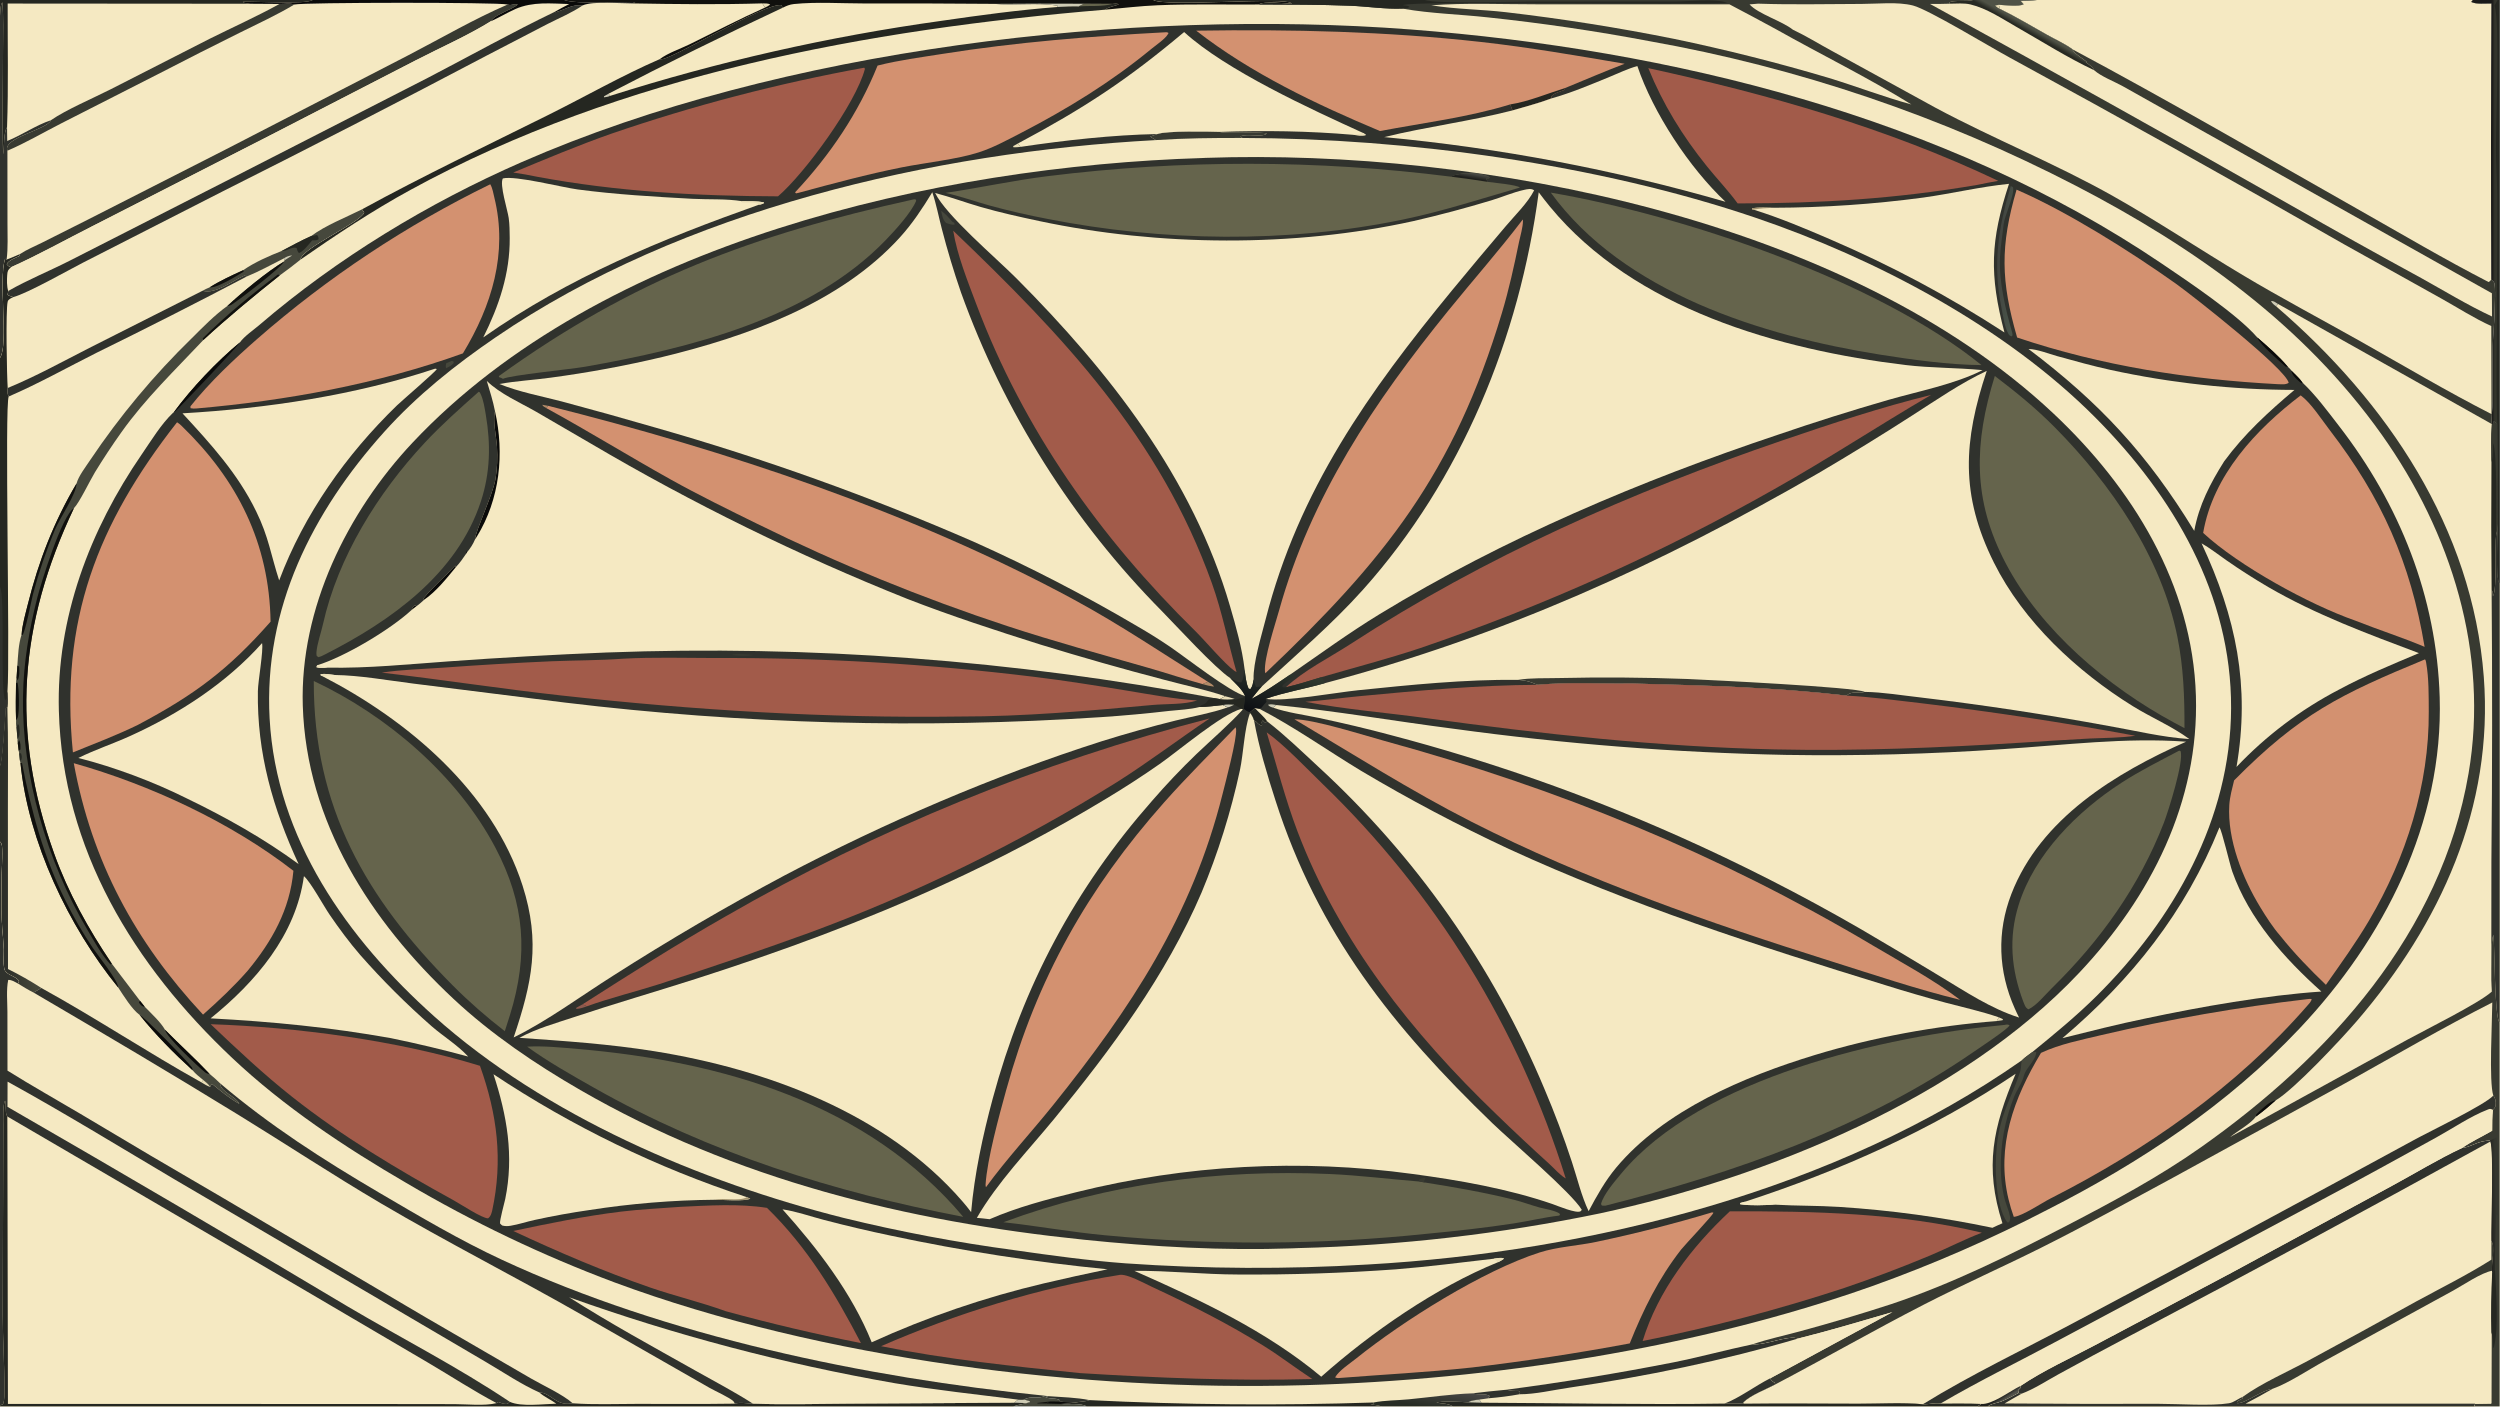 <?xml version="1.0" encoding="UTF-8"?> <svg xmlns="http://www.w3.org/2000/svg" xmlns:xlink="http://www.w3.org/1999/xlink" width="3839" height="2160" viewBox="0 0 3839 2160"><path fill="#F5E9C2" transform="matrix(2.109 0 0 2.109 6.10352e-05 0)" d="M0 0L227.645 0C222.259 3.443 185.989 0.896 176.852 1.285L177.326 1.961L182.183 2.729L203.525 2.872L204.046 2.884C207.789 2.942 210.651 2.057 214.324 3.294C220.799 1.701 361.317 1.561 369.645 3.275C372.563 4.441 373.879 2.3 376.965 3.341C372.259 7.297 360.212 10.564 357.41 15.467C363.522 12.787 369.281 9.221 375.411 6.525C387.858 1.052 401.185 2.603 414.41 2.946C410.912 4.669 407.526 6.598 404.124 8.501C404.862 9.108 404.414 8.964 405.576 8.601C412.611 6.403 416.452 3.167 424.267 3.918C431.699 0.666 452.153 2.544 460.61 2.475C460.661 2.421 460.704 2.36 460.761 2.313C462.905 0.549 468.273 1.278 471.059 1.32C458.843 1.237 419.693 3.426 410.862 0L839.65 0L1037.42 0L1386.47 0L1436.64 0L1483.19 0L1800.48 0L1799.35 1.416C1802.87 3.313 1809.99 2.451 1814.07 2.554C1813.68 69.554 1813.64 136.555 1813.94 203.556C1814.45 204.079 1815.65 205.021 1815.94 205.623C1817.34 208.504 1816.38 223.723 1816.31 227.742C1816.17 235.772 1815.23 243.775 1815.02 251.81C1814.67 265.194 1815.01 278.625 1814.93 292.015C1814.9 297.449 1813.87 303.468 1814.38 308.787L1815.43 308.629L1815.89 306.571L1816.62 306.863L1816.27 307.231L1816.98 307.67C1817.91 308.252 1817.55 307.996 1818.29 308.592C1818.28 332.714 1819.03 356.853 1818.78 380.965C1818.79 389.178 1816.8 420.493 1820 425.034L1820 744.572L1820 1024L1801.48 1024L1447.42 1024L1439.86 1024L1057.77 1024L1006.07 1024L791.063 1024C787.278 1021.37 777.083 1022.79 772.226 1022.22C775.553 1021.99 778.876 1021.71 782.194 1021.36C778.648 1020.87 775.107 1021.12 771.546 1020.47L771.865 1019.53C768.725 1017.59 764.635 1018.92 761.26 1017.27L763.285 1016.57L761.008 1016.28C755.956 1018.96 750.93 1015.96 745.704 1019.01L749.955 1020.25L749.812 1020.97L747.562 1021.62C744.447 1022.39 740.869 1022.88 737.895 1024L0 1024L0 1023.28L0 612.738L0 557.479L0 427.41L0 260.7L0 11.41L0 0Z"></path><path fill="#383A31" transform="matrix(2.109 0 0 2.109 6.10352e-05 0)" d="M839.65 0L1037.42 0L1386.47 0L1436.64 0L1483.19 0L1800.48 0L1799.35 1.416C1802.87 3.313 1809.99 2.451 1814.07 2.554C1813.68 69.554 1813.64 136.555 1813.94 203.556C1814.45 204.079 1815.65 205.021 1815.94 205.623C1817.34 208.504 1816.38 223.723 1816.31 227.742C1816.17 235.772 1815.23 243.775 1815.02 251.81C1814.67 265.194 1815.01 278.625 1814.93 292.015C1814.9 297.449 1813.87 303.468 1814.38 308.787L1815.43 308.629L1815.89 306.571L1816.62 306.863L1816.27 307.231L1816.98 307.67C1817.91 308.252 1817.55 307.996 1818.29 308.592C1818.28 332.714 1819.03 356.853 1818.78 380.965C1818.79 389.178 1816.8 420.493 1820 425.034L1820 744.572L1820 1024L1801.48 1024L1447.42 1024L1439.86 1024L1442.55 1022.24C1432.74 1021.73 1422.67 1022.06 1412.83 1021.98C1408.63 1021.35 1404.35 1022.7 1400.03 1022.46C1384.78 1021.01 1368.53 1022.09 1353.18 1022.08C1325.37 1022.07 1297.54 1021.73 1269.73 1022.11L1269.27 1021.12C1274.86 1015.69 1285.6 1011.71 1292.62 1008.02L1292.19 1006.88C1290.55 1005.96 1289.84 1005.2 1288.8 1003.64L1377.94 955.359C1355.08 962.009 1332.22 968.891 1309.12 974.652C1302.42 971.877 1285.02 979.769 1276.06 978.816C1287.23 974.965 1299.3 972.446 1310.72 969.318C1333.05 963.272 1355.21 956.666 1377.21 949.504C1421.28 934.732 1463.05 914.043 1504.23 892.68C1537.61 875.357 1571.74 857.101 1602.49 835.385C1696.05 769.329 1777.55 679.479 1797.41 563.08C1812.36 475.449 1784.84 387.805 1734.15 316.443C1677.29 236.372 1597.86 180.059 1511.63 135.337C1413.97 84.725 1309.21 49.198 1200.92 29.963C1161.95 22.605 1122.71 16.829 1083.28 12.65C1063.01 10.398 1041.85 9.915 1021.83 6.392L1021.03 6.248C1008.79 6.759 995.493 4.676 983.149 4.184C960.939 3.298 938.674 3.389 916.447 3.275C920.129 0.584 935.783 2.498 940.636 2.698C938.118 -2.69 849.061 5.448 839.65 0Z"></path><path fill="#F5E9C2" transform="matrix(2.109 0 0 2.109 6.10352e-05 0)" d="M1292.62 1008.02C1328.89 988.962 1364.5 968.533 1400.94 949.826C1429.03 935.402 1457.94 922.614 1486.19 908.491C1518.76 892.212 1550.69 874.481 1582.73 857.201L1709.39 787.744C1744.3 768.217 1779.03 748.059 1814.68 729.916C1814.63 743.269 1812.13 787.763 1815.43 797.743C1817.01 799.662 1817.4 802.272 1817.11 804.728C1816.94 806.202 1816.11 807.032 1815.11 808.044C1814.63 813.162 1814.56 818.17 1814.6 823.301C1807.44 827.467 1799.4 831.191 1792.63 835.878C1799.06 835.459 1803.79 830.623 1812.85 830.511L1813.28 831.166C1815.77 837.631 1813.8 891.644 1814.05 903.354C1816.99 907.738 1814.11 919.83 1814.45 925.285L1814.59 926.524C1813.88 941.047 1813.68 955.59 1814 970.127L1813.91 1021.87L1802.18 1022.05L1801.48 1024L1447.42 1024L1439.86 1024L1442.55 1022.24C1432.74 1021.73 1422.67 1022.06 1412.83 1021.98C1408.63 1021.35 1404.35 1022.7 1400.03 1022.46C1384.78 1021.01 1368.53 1022.09 1353.18 1022.08C1325.37 1022.07 1297.54 1021.73 1269.73 1022.11L1269.27 1021.12C1274.86 1015.69 1285.6 1011.71 1292.62 1008.02Z"></path><path fill="#F5E9C2" transform="matrix(2.109 0 0 2.109 6.10352e-05 0)" d="M1792.63 835.878C1799.06 835.459 1803.79 830.623 1812.85 830.511L1813.28 831.166C1815.77 837.631 1813.8 891.644 1814.05 903.354C1816.99 907.738 1814.11 919.83 1814.45 925.285L1814.59 926.524C1813.88 941.047 1813.68 955.59 1814 970.127L1813.91 1021.87L1802.18 1022.05L1801.48 1024L1447.42 1024C1449.79 1021.89 1454.11 1021.61 1457.11 1020.44C1461.47 1018.74 1465.57 1016.3 1469.76 1014.21L1469.41 1012.26L1471.33 1010.37L1471.1 1009.15C1487.6 997.991 1506.99 989.189 1524.66 979.821L1624.76 926.722L1741.51 863.486C1758.4 854.355 1775.28 843.991 1792.63 835.878Z"></path><path fill="#F5E9C2" transform="matrix(2.109 0 0 2.109 6.10352e-05 0)" d="M1654.68 1011.23C1666.56 1007.01 1681.05 997.177 1692.46 990.97L1786.1 939.754C1793.23 935.859 1806.9 926.545 1814.45 925.285L1814.59 926.524C1813.88 941.047 1813.68 955.59 1814 970.127L1813.91 1021.87L1802.18 1022.05L1801.48 1024L1447.42 1024C1449.79 1021.89 1454.11 1021.61 1457.11 1020.44C1461.47 1018.74 1465.57 1016.3 1469.76 1014.21L1472 1014.76C1467.86 1017.12 1463.62 1019.37 1459.58 1021.88C1497.08 1022.17 1534.58 1022.26 1572.08 1022.15C1585.95 1022.16 1610 1023.8 1622.86 1021.76C1626.53 1021.18 1629.43 1018.46 1632.82 1017.17L1632.96 1018.14L1628.94 1020.39L1628.72 1021.62C1633.93 1022.63 1646.89 1012.07 1654.68 1011.23Z"></path><path fill="#30322D" transform="matrix(2.109 0 0 2.109 6.10352e-05 0)" d="M1632.82 1017.17L1632.96 1018.14L1628.94 1020.39L1628.72 1021.62C1633.93 1022.63 1646.89 1012.07 1654.68 1011.23C1648.2 1014.97 1641.64 1018.57 1635 1022.04L1802.18 1022.05L1801.48 1024L1447.42 1024C1449.79 1021.89 1454.11 1021.61 1457.11 1020.44C1461.47 1018.74 1465.57 1016.3 1469.76 1014.21L1472 1014.76C1467.86 1017.12 1463.62 1019.37 1459.58 1021.88C1497.08 1022.17 1534.58 1022.26 1572.08 1022.15C1585.95 1022.16 1610 1023.8 1622.86 1021.76C1626.53 1021.18 1629.43 1018.46 1632.82 1017.17Z"></path><path fill="#30322D" transform="matrix(2.109 0 0 2.109 6.10352e-05 0)" d="M1792.63 835.878C1799.06 835.459 1803.79 830.623 1812.85 830.511L1813.28 831.166C1726.09 879.326 1638.4 926.592 1550.24 972.954C1532.98 982.048 1515.8 991.297 1498.7 1000.7C1490.25 1005.33 1481 1011.42 1472 1014.76L1469.76 1014.21L1469.41 1012.26L1471.33 1010.37L1471.1 1009.15C1487.6 997.991 1506.99 989.189 1524.66 979.821L1624.76 926.722L1741.51 863.486C1758.4 854.355 1775.28 843.991 1792.63 835.878Z"></path><path fill="#383A31" transform="matrix(2.109 0 0 2.109 6.10352e-05 0)" d="M1814.05 903.354C1816.99 907.738 1814.11 919.83 1814.45 925.285C1806.9 926.545 1793.23 935.859 1786.1 939.754L1692.46 990.97C1681.05 997.177 1666.56 1007.01 1654.68 1011.23C1646.89 1012.07 1633.93 1022.63 1628.72 1021.62L1628.94 1020.39L1632.96 1018.14L1632.82 1017.17C1646.74 1007.05 1665.69 998.818 1681.02 990.513C1707.17 976.389 1733.23 962.104 1759.2 947.661C1777.5 937.708 1796.42 928.343 1814.02 917.196C1813.97 912.584 1814.03 907.966 1814.05 903.354Z"></path><path fill="#F5E9C2" transform="matrix(2.109 0 0 2.109 6.10352e-05 0)" d="M1412.83 1021.98C1441.15 1005.38 1471.02 990.861 1499.96 975.316L1690.88 873.406C1718.58 858.697 1746.08 843.508 1773.56 828.392C1785.24 821.965 1798.83 812.774 1811.04 808.035C1813.09 807.242 1813.08 807.136 1815.11 808.044C1814.63 813.162 1814.56 818.17 1814.6 823.301C1807.44 827.467 1799.4 831.191 1792.63 835.878C1775.28 843.991 1758.4 854.355 1741.51 863.486L1624.76 926.722L1524.66 979.821C1506.99 989.189 1487.6 997.991 1471.1 1009.15L1471.33 1010.37L1469.41 1012.26L1469.76 1014.21C1465.57 1016.3 1461.47 1018.74 1457.11 1020.44C1454.11 1021.61 1449.79 1021.89 1447.42 1024L1439.86 1024L1442.55 1022.24C1432.74 1021.73 1422.67 1022.06 1412.83 1021.98Z"></path><defs><linearGradient id="gradient_0" gradientUnits="userSpaceOnUse" x1="1458.507" y1="1015.974" x2="1460.066" y2="1018.449"><stop offset="0" stop-color="#21211E"></stop><stop offset="1" stop-color="#51524B"></stop></linearGradient></defs><path fill="url(#gradient_0)" transform="matrix(2.109 0 0 2.109 6.10352e-05 0)" d="M1471.1 1009.15L1471.33 1010.37L1469.41 1012.26L1469.76 1014.21C1465.57 1016.3 1461.47 1018.74 1457.11 1020.44C1454.11 1021.61 1449.79 1021.89 1447.42 1024L1439.86 1024L1442.55 1022.24C1450.57 1022.85 1463.63 1012.75 1471.1 1009.15Z"></path><path fill="#30322D" transform="matrix(2.109 0 0 2.109 6.10352e-05 0)" d="M1815.43 797.743C1817.01 799.662 1817.4 802.272 1817.11 804.728C1816.94 806.202 1816.11 807.032 1815.11 808.044C1813.08 807.136 1813.09 807.242 1811.04 808.035C1798.83 812.774 1785.24 821.965 1773.56 828.392C1746.08 843.508 1718.58 858.697 1690.88 873.406L1499.96 975.316C1471.02 990.861 1441.15 1005.38 1412.83 1021.98C1408.63 1021.35 1404.35 1022.7 1400.03 1022.46C1435.63 1000.53 1474.15 982.312 1511.02 962.568C1593.35 918.942 1675.44 874.84 1757.26 830.263C1768.75 823.907 1808.6 804.916 1815.43 797.743Z"></path><path fill="#F5E9C2" transform="matrix(2.109 0 0 2.109 6.10352e-05 0)" d="M1483.19 0L1800.48 0L1799.35 1.416C1802.87 3.313 1809.99 2.451 1814.07 2.554C1813.68 69.554 1813.64 136.555 1813.94 203.556C1813.41 204.424 1812.86 204.807 1812.02 205.372C1779.63 188.704 1748.1 170.057 1716.4 152.111C1647.55 113.14 1578.85 73.214 1509.09 35.944C1503.61 31.915 1496.53 28.739 1490.56 25.387C1479.19 19.007 1467.89 12.198 1456.17 6.488L1455.35 3.498C1459.71 3.656 1469.8 5.072 1473.44 3.109L1471.26 0.65C1475.27 0.59 1479.22 0.54 1483.19 0Z"></path><path fill="#F5E9C2" transform="matrix(2.109 0 0 2.109 6.10352e-05 0)" d="M1658.62 221.298L1814.38 308.787L1815.43 308.629L1815.89 306.571L1816.62 306.863L1816.27 307.231L1816.98 307.67C1817.91 308.252 1817.55 307.996 1818.29 308.592C1818.28 332.714 1819.03 356.853 1818.78 380.965C1818.79 389.178 1816.8 420.493 1820 425.034L1820 744.572C1816.27 741.211 1816.42 689.453 1815.56 680.647C1812.86 686.184 1814.94 713.61 1814.33 722.011C1805.12 730.427 1765.9 749.858 1752.45 757.221L1623.73 827.935C1629.08 823.49 1638.71 818.373 1642.56 813.007C1647.68 809.339 1652.35 805.345 1657.03 801.15C1670.38 793.295 1704.67 756.691 1716.05 743.454C1776.81 672.738 1815.73 587.936 1808.49 492.825C1800.24 384.496 1737.97 292.41 1657.37 223.125L1658.62 221.298Z"></path><path fill="#30322D" transform="matrix(2.109 0 0 2.109 6.10352e-05 0)" d="M1817.51 388.849C1818.33 386.386 1818.45 383.541 1818.78 380.965C1818.79 389.178 1816.8 420.493 1820 425.034L1820 744.572C1816.27 741.211 1816.42 689.453 1815.56 680.647C1812.86 686.184 1814.94 713.61 1814.33 722.011C1813.56 711 1814 699.616 1813.98 688.557L1814.03 627.233C1814.68 561.347 1814.74 495.456 1814.19 429.569C1815.19 430.819 1815.01 432.57 1815.14 434.154C1818.34 428.693 1816.38 398.156 1817.51 388.849Z"></path><path fill="#252721" transform="matrix(2.109 0 0 2.109 6.10352e-05 0)" d="M1814.38 308.787L1815.43 308.629L1815.89 306.571L1816.62 306.863L1816.27 307.231L1816.98 307.67C1817.91 308.252 1817.55 307.996 1818.29 308.592C1818.28 332.714 1819.03 356.853 1818.78 380.965C1818.45 383.541 1818.33 386.386 1817.51 388.849C1816.38 398.156 1818.34 428.693 1815.14 434.154C1815.01 432.57 1815.19 430.819 1814.19 429.569C1813.88 398.556 1813.84 367.542 1814.07 336.528C1814.02 327.315 1813.65 317.975 1814.38 308.787Z"></path><path fill="#383A31" transform="matrix(2.109 0 0 2.109 6.10352e-05 0)" d="M1814.38 308.787L1815.43 308.629L1815.89 306.571L1816.62 306.863L1816.27 307.231L1816.98 307.67C1817.91 308.252 1817.55 307.996 1818.29 308.592C1818.28 332.714 1819.03 356.853 1818.78 380.965C1818.45 383.541 1818.33 386.386 1817.51 388.849C1817.43 378.871 1818.4 327.464 1815.19 322.701C1815.15 327.04 1815.39 331.645 1814.26 335.861C1814.2 336.084 1814.13 336.306 1814.07 336.528C1814.02 327.315 1813.65 317.975 1814.38 308.787Z"></path><path fill="#F5E9C2" transform="matrix(2.109 0 0 2.109 6.10352e-05 0)" d="M1436.64 0L1483.19 0C1479.22 0.54 1475.27 0.59 1471.26 0.65L1473.44 3.109C1469.8 5.072 1459.71 3.656 1455.35 3.498L1456.17 6.488C1467.89 12.198 1479.19 19.007 1490.56 25.387C1496.53 28.739 1503.61 31.915 1509.09 35.944C1509.99 39.036 1516.93 42.662 1519.69 45.385L1518.77 45.172C1520.58 46.807 1524.07 48.952 1524.74 51.109C1529.97 55.747 1539.17 59.211 1545.47 62.681L1591.53 88.533L1814.4 213.54L1814.47 230.444C1796.92 222.271 1779.8 211.816 1762.86 202.414C1731.03 185.099 1699.39 167.433 1667.95 149.418C1580.76 99.926 1493.2 51.078 1405.28 2.879C1410.09 2.919 1414.91 2.855 1419.72 2.69L1419.18 1.891C1422.25 -0.212 1432.07 1.458 1436.64 0Z"></path><defs><linearGradient id="gradient_1" gradientUnits="userSpaceOnUse" x1="1481.143" y1="25.717" x2="1482.915" y2="22.574"><stop offset="0" stop-color="#282A23"></stop><stop offset="1" stop-color="#4F5246"></stop></linearGradient></defs><path fill="url(#gradient_1)" transform="matrix(2.109 0 0 2.109 6.10352e-05 0)" d="M1436.64 0L1483.19 0C1479.22 0.54 1475.27 0.59 1471.26 0.65L1473.44 3.109C1469.8 5.072 1459.71 3.656 1455.35 3.498L1456.17 6.488C1467.89 12.198 1479.19 19.007 1490.56 25.387C1496.53 28.739 1503.61 31.915 1509.09 35.944C1509.99 39.036 1516.93 42.662 1519.69 45.385L1518.77 45.172C1520.58 46.807 1524.07 48.952 1524.74 51.109C1505.32 41.967 1486.66 30.109 1468.02 19.473C1457.53 13.484 1446.63 6.104 1434.77 3.241C1430.13 2.124 1424.48 2.644 1419.72 2.69L1419.18 1.891C1422.25 -0.212 1432.07 1.458 1436.64 0Z"></path><path fill="#EADEB7" transform="matrix(2.109 0 0 2.109 6.10352e-05 0)" d="M1456.17 6.488C1454.79 5.784 1453.83 5.163 1452.68 4.118L1455.35 3.498L1456.17 6.488Z"></path><path fill="#252721" transform="matrix(2.109 0 0 2.109 6.10352e-05 0)" d="M839.65 0L1037.42 0C1046.74 3.049 1100.41 1.129 1113.45 1.102L1220.13 1.078C1229.96 1.039 1249.1 -1.185 1257.62 2.008C1233.3 3.759 1026.24 0.17 1021.57 3.809C1023.15 4.001 1025.01 3.972 1026.3 4.914C1025.63 5.369 1025.33 5.776 1024.51 5.782C1023.25 5.792 1022.24 5.805 1021.03 6.248C1008.79 6.759 995.493 4.676 983.149 4.184C960.939 3.298 938.674 3.389 916.447 3.275C920.129 0.584 935.783 2.498 940.636 2.698C938.118 -2.69 849.061 5.448 839.65 0Z"></path><defs><linearGradient id="gradient_2" gradientUnits="userSpaceOnUse" x1="1812.69" y1="876.94" x2="1817.649" y2="876.812"><stop offset="0" stop-color="#1F1F1D"></stop><stop offset="1" stop-color="#34362E"></stop></linearGradient></defs><path fill="url(#gradient_2)" transform="matrix(2.109 0 0 2.109 6.10352e-05 0)" d="M1812.85 830.511L1817.71 828.161C1819.96 835.835 1819.43 897.969 1818.86 909.876L1818.55 884.941L1817.81 884.279C1817.15 885.546 1816.4 920.914 1816.62 924.385L1814.59 926.524L1814.45 925.285C1814.11 919.83 1816.99 907.738 1814.05 903.354C1813.8 891.644 1815.77 837.631 1813.28 831.166L1812.85 830.511Z"></path><path fill="#252721" transform="matrix(2.109 0 0 2.109 6.10352e-05 0)" d="M1816.62 924.385C1817.4 939.139 1819.52 967.132 1815.85 980.879L1815.23 981.531C1815.09 977.792 1815.26 973.674 1814 970.127C1813.68 955.59 1813.88 941.047 1814.59 926.524L1816.62 924.385Z"></path><path fill="#0A0A09" transform="matrix(2.109 0 0 2.109 6.10352e-05 0)" d="M1642.56 813.007L1642.81 811.458C1645.91 808.413 1652.68 801.502 1657.03 801.15C1652.35 805.345 1647.68 809.339 1642.56 813.007Z"></path><path fill="#CECBB4" transform="matrix(2.109 0 0 2.109 6.10352e-05 0)" d="M1657.37 223.125C1655.72 221.925 1654.59 221.025 1653.53 219.269C1655.49 218.88 1656.94 220.288 1658.62 221.298L1657.37 223.125Z"></path><path fill="#F5E9C2" transform="matrix(2.109 0 0 2.109 6.10352e-05 0)" d="M1280.13 2.663C1305.19 3.533 1330.44 2.908 1355.52 2.858C1367.12 2.835 1381.68 1.161 1392.88 4.012C1404.06 6.858 1449.25 34.333 1463.58 42.086C1545.18 86.524 1626.29 131.825 1706.93 177.98L1777.93 217.568C1789.66 224.104 1801.71 231.905 1813.95 237.384L1814.09 301.521C1781.58 284.942 1750.05 266.198 1718.26 248.281C1689.84 232.259 1660.82 216.959 1632.83 200.216C1601.21 181.298 1570.63 160.858 1538.5 142.743C1496.54 119.085 1451.75 101.21 1409.32 78.467L1333.33 36.807C1324.11 31.816 1314.95 26.106 1305.48 21.653C1297.39 15.192 1280.36 10.29 1273.85 3.202L1280.13 2.663Z"></path><path fill="#F5E9C2" transform="matrix(2.109 0 0 2.109 6.10352e-05 0)" d="M1042.15 3.863C1067.5 1.983 1093.65 3.156 1119.12 3.141L1259.2 3.137C1270.77 9.198 1282.28 15.357 1293.74 21.613C1326.24 39.916 1360.07 56.437 1391.76 76.076C1371.45 70.536 1351.68 62.872 1331.53 56.721C1294.41 45.684 1256.83 36.2 1218.92 28.293C1178.4 20.154 1137.57 13.682 1096.53 8.893C1078.5 6.768 1060.01 6.781 1042.15 3.863Z"></path><path fill="#F5E9C2" transform="matrix(2.109 0 0 2.109 6.10352e-05 0)" d="M0 612.738C0.356 613.218 0.864 613.616 1.069 614.177C2.432 617.908 1.273 631.234 1.255 636.112C1.214 647.236 0.837 658.493 1.287 669.605C1.58 676.821 2.501 684.009 2.779 691.235C2.909 694.644 1.961 704.192 3.821 706.926C6.127 710.318 11.174 710.567 13.924 714.243L13.093 716.155C16.837 718.425 20.549 720.789 24.48 722.724C74.492 752.037 124.616 781.616 173.99 811.998C208.512 833.241 242.209 855.474 277.171 876.084C325.619 904.644 375.915 930.034 424.74 957.978L516.731 1010.57C520.634 1012.81 531.595 1017.71 534.115 1020.38C534.542 1020.84 534.707 1021.48 535.003 1022.03C539.165 1020.83 543.941 1021.96 548.228 1022.04C571.692 1022.8 595.384 1022.19 618.875 1022.03L738.288 1021.32L741.211 1019.09C742.731 1019.2 744.213 1019.42 745.704 1019.01L749.955 1020.25L749.812 1020.97L747.562 1021.62C744.447 1022.39 740.869 1022.88 737.895 1024L0 1024L0 1023.28L0 612.738Z"></path><path fill="#F5E9C2" transform="matrix(2.109 0 0 2.109 6.10352e-05 0)" d="M5.451 779.556L5.398 736.77C5.391 729.478 4.494 720.606 5.982 713.498C8.746 713.419 10.666 714.902 13.093 716.155C16.837 718.425 20.549 720.789 24.48 722.724C74.492 752.037 124.616 781.616 173.99 811.998C208.512 833.241 242.209 855.474 277.171 876.084C325.619 904.644 375.915 930.034 424.74 957.978L516.731 1010.57C520.634 1012.81 531.595 1017.71 534.115 1020.38C534.542 1020.84 534.707 1021.48 535.003 1022.03C511.293 1022.4 487.532 1022.18 463.816 1022.19C448.321 1022.2 432.455 1022.85 417.004 1021.77C409.858 1015.36 395.346 1008.74 386.641 1003.7L309.96 959.19L161.271 871.599C126.95 851.69 92.775 831.533 58.745 811.129C40.983 800.599 22.96 790.508 5.451 779.556Z"></path><path fill="#F5E9C2" transform="matrix(2.109 0 0 2.109 6.10352e-05 0)" d="M0 612.738C0.356 613.218 0.864 613.616 1.069 614.177C2.432 617.908 1.273 631.234 1.255 636.112C1.214 647.236 0.837 658.493 1.287 669.605C1.58 676.821 2.501 684.009 2.779 691.235C2.909 694.644 1.961 704.192 3.821 706.926C6.127 710.318 11.174 710.567 13.924 714.243L13.093 716.155C10.666 714.902 8.746 713.419 5.982 713.498C4.494 720.606 5.391 729.478 5.398 736.77L5.451 779.556C22.96 790.508 40.983 800.599 58.745 811.129C92.775 831.533 126.95 851.69 161.271 871.599L309.96 959.19L386.641 1003.7C395.346 1008.74 409.858 1015.36 417.004 1021.77C416.632 1021.84 416.259 1021.9 415.884 1021.95L415.252 1022.03C404.79 1023.38 400.523 1013.91 392.709 1013.87C396.366 1017.2 401.121 1019.09 405.072 1022.04C395.811 1022.22 379.448 1024.51 371.172 1020.68C369.936 1021.91 369.773 1022.34 367.916 1022.25C366.22 1022.17 364.435 1021.39 362.844 1020.83L361.595 1021.64C344.812 1012.76 328.639 1002.19 312.263 992.526L221.422 939.154L5.357 812.939C5.203 812.655 5.035 812.378 4.896 812.086C3.71 809.603 4.592 804.657 3.77 801.489C1.963 803.308 2.395 815.825 2.405 819.014L1.987 957.037C2.03 975.249 3.332 993.49 3.186 1011.69C3.159 1015 3.472 1019.45 2.152 1022.5L0 1023.28L0 612.738Z"></path><path fill="#30322D" transform="matrix(2.109 0 0 2.109 6.10352e-05 0)" d="M0 612.738C0.356 613.218 0.864 613.616 1.069 614.177C2.432 617.908 1.273 631.234 1.255 636.112C1.214 647.236 0.837 658.493 1.287 669.605C1.58 676.821 2.501 684.009 2.779 691.235C2.909 694.644 1.961 704.192 3.821 706.926C6.127 710.318 11.174 710.567 13.924 714.243L13.093 716.155C10.666 714.902 8.746 713.419 5.982 713.498C4.494 720.606 5.391 729.478 5.398 736.77L5.451 779.556C22.96 790.508 40.983 800.599 58.745 811.129C92.775 831.533 126.95 851.69 161.271 871.599L309.96 959.19L386.641 1003.7C395.346 1008.74 409.858 1015.36 417.004 1021.77C416.632 1021.84 416.259 1021.9 415.884 1021.95L415.252 1022.03C404.79 1023.38 400.523 1013.91 392.709 1013.87C379.486 1007.94 366.8 999.349 354.282 991.996L283.811 950.59L127.173 858.789C86.754 834.865 46.664 810.21 5.51 787.565L5.45 805.902C88.493 853.806 171.176 902.331 253.492 951.474C292.478 974.474 333.578 995.478 371.172 1020.68C369.936 1021.91 369.773 1022.34 367.916 1022.25C366.22 1022.17 364.435 1021.39 362.844 1020.83L361.595 1021.64C344.812 1012.76 328.639 1002.19 312.263 992.526L221.422 939.154L5.357 812.939C5.203 812.655 5.035 812.378 4.896 812.086C3.71 809.603 4.592 804.657 3.77 801.489C1.963 803.308 2.395 815.825 2.405 819.014L1.987 957.037C2.03 975.249 3.332 993.49 3.186 1011.69C3.159 1015 3.472 1019.45 2.152 1022.5L0 1023.28L0 612.738Z"></path><path fill="#252721" transform="matrix(2.109 0 0 2.109 6.10352e-05 0)" d="M0 1023.28L2.152 1022.5C3.472 1019.45 3.159 1015 3.186 1011.69C3.332 993.49 2.03 975.249 1.987 957.037L2.405 819.014C2.395 815.825 1.963 803.308 3.77 801.489C4.592 804.657 3.71 809.603 4.896 812.086C5.035 812.378 5.203 812.655 5.357 812.939L5.773 1022.21L268.194 1022.27L330.803 1022.36C340.102 1022.38 352.611 1023.82 361.595 1021.64L362.844 1020.83C364.435 1021.39 366.22 1022.17 367.916 1022.25C369.773 1022.34 369.936 1021.91 371.172 1020.68C379.448 1024.51 395.811 1022.22 405.072 1022.04C401.121 1019.09 396.366 1017.2 392.709 1013.87C400.523 1013.91 404.79 1023.38 415.252 1022.03L415.884 1021.95C416.259 1021.9 416.632 1021.84 417.004 1021.77C432.455 1022.85 448.321 1022.2 463.816 1022.19C487.532 1022.18 511.293 1022.4 535.003 1022.03C539.165 1020.83 543.941 1021.96 548.228 1022.04C571.692 1022.8 595.384 1022.19 618.875 1022.03L738.288 1021.32L741.211 1019.09C742.731 1019.2 744.213 1019.42 745.704 1019.01L749.955 1020.25L749.812 1020.97L747.562 1021.62C744.447 1022.39 740.869 1022.88 737.895 1024L0 1024L0 1023.28Z"></path><path fill="#CECBB4" transform="matrix(2.109 0 0 2.109 6.10352e-05 0)" d="M741.211 1019.09C742.731 1019.2 744.213 1019.42 745.704 1019.01L749.955 1020.25L749.812 1020.97L747.562 1021.62L738.288 1021.32L741.211 1019.09Z"></path><path fill="#F5E9C2" transform="matrix(2.109 0 0 2.109 6.10352e-05 0)" d="M0 0L227.645 0C222.259 3.443 185.989 0.896 176.852 1.285L177.326 1.961L182.183 2.729L203.525 2.872L204.046 2.884C207.789 2.942 210.651 2.057 214.324 3.294C220.799 1.701 361.317 1.561 369.645 3.275C372.563 4.441 373.879 2.3 376.965 3.341C372.259 7.297 360.212 10.564 357.41 15.467C363.522 12.787 369.281 9.221 375.411 6.525C387.858 1.052 401.185 2.603 414.41 2.946C410.912 4.669 407.526 6.598 404.124 8.501C404.862 9.108 404.414 8.964 405.576 8.601C412.611 6.403 416.452 3.167 424.267 3.918C431.699 0.666 452.153 2.544 460.61 2.475C491.896 3.047 523.763 3.408 555.034 2.468L557.055 5.501C538.496 13.812 520.418 23.243 502.174 32.221C495.56 35.475 486.166 38.63 480.399 43.057C452.921 54.981 426.393 70.165 399.548 83.538C354.128 106.163 308.12 128.04 263.61 152.408C251.879 158.32 236.983 164.058 226.579 171.864C219.242 175.118 212.16 179.047 205.044 182.761C196.065 186.265 185.013 191.132 177.144 196.695C169.03 200.394 160.215 204.425 152.677 209.206C150.905 209.978 149.113 210.698 147.462 211.711L65.002 253.361C45.463 263.331 25.908 274.141 5.617 282.496C4.973 273.83 4.094 225.645 5.592 219.645C6.055 217.791 8.053 217.211 9.625 216.341C8.075 215.923 6.811 215.57 5.468 214.672L5.994 211.866C4.888 208.773 5.008 203.6 5.238 200.351C5.45 197.356 5.744 196.467 8.036 194.563C6.241 193.975 6.051 193.853 4.859 192.389C6.072 189.524 11.315 187.692 14.075 186.362L14.523 185.002C11.324 186.334 8.099 187.867 4.818 188.966L3.694 188.484C-1.206 204.111 6.32 250.352 0.19 260.344C0.12 260.459 0.063 260.581 0 260.7L0 11.41L0 0Z"></path><path fill="#F5E9C2" transform="matrix(2.109 0 0 2.109 6.10352e-05 0)" d="M0 0L227.645 0C222.259 3.443 185.989 0.896 176.852 1.285L177.326 1.961L182.183 2.729L203.525 2.872L204.046 2.884C207.789 2.942 210.651 2.057 214.324 3.294C220.799 1.701 361.317 1.561 369.645 3.275C372.563 4.441 373.879 2.3 376.965 3.341C372.259 7.297 360.212 10.564 357.41 15.467C340.344 26.07 320.828 34.585 302.91 43.835L196.528 98.636L67.052 164.797C47.497 174.703 28.001 185.606 8.036 194.563C6.241 193.975 6.051 193.853 4.859 192.389C6.072 189.524 11.315 187.692 14.075 186.362L14.523 185.002C11.324 186.334 8.099 187.867 4.818 188.966L3.694 188.484C-1.206 204.111 6.32 250.352 0.19 260.344C0.12 260.459 0.063 260.581 0 260.7L0 11.41L0 0Z"></path><path fill="#F5E9C2" transform="matrix(2.109 0 0 2.109 6.10352e-05 0)" d="M0 0L227.645 0C222.259 3.443 185.989 0.896 176.852 1.285L177.326 1.961L182.183 2.729L203.525 2.872C186.959 12.005 169.49 19.855 152.548 28.291L80.93 64.84C68.137 71.356 48.117 79.858 37.04 87.552C34.082 94.565 1.607 100.302 5.396 109.737L5.442 162.703C5.4 171.227 5.953 180.526 4.818 188.966L3.694 188.484C-1.206 204.111 6.32 250.352 0.19 260.344C0.12 260.459 0.063 260.581 0 260.7L0 11.41L0 0Z"></path><path fill="#30322D" transform="matrix(2.109 0 0 2.109 6.10352e-05 0)" d="M0 11.41C0.261 8.941 0.166 3.549 1.684 1.725C2.74 12.819 2.198 24.286 2.209 35.431C2.235 61.031 1.5 86.816 2.264 112.392C3.129 108.138 2.561 95.628 5.137 92.696L5.258 102.648C16.017 98.333 26.123 91.172 37.04 87.552C34.082 94.565 1.607 100.302 5.396 109.737L5.442 162.703C5.4 171.227 5.953 180.526 4.818 188.966L3.694 188.484C-1.206 204.111 6.32 250.352 0.19 260.344C0.12 260.459 0.063 260.581 0 260.7L0 11.41Z"></path><path fill="#252721" transform="matrix(2.109 0 0 2.109 6.10352e-05 0)" d="M0 0L227.645 0C222.259 3.443 185.989 0.896 176.852 1.285L177.326 1.961L182.183 2.729L5.578 2.588C5.521 32.561 6.179 62.751 5.137 92.696C2.561 95.628 3.129 108.138 2.264 112.392C1.5 86.816 2.235 61.031 2.209 35.431C2.198 24.286 2.74 12.819 1.684 1.725C0.166 3.549 0.261 8.941 0 11.41L0 0Z"></path><path fill="#383A31" transform="matrix(2.109 0 0 2.109 6.10352e-05 0)" d="M369.645 3.275C372.563 4.441 373.879 2.3 376.965 3.341C372.259 7.297 360.212 10.564 357.41 15.467C340.344 26.07 320.828 34.585 302.91 43.835L196.528 98.636L67.052 164.797C47.497 174.703 28.001 185.606 8.036 194.563C6.241 193.975 6.051 193.853 4.859 192.389C6.072 189.524 11.315 187.692 14.075 186.362L14.523 185.002C19.328 181.765 25.317 179.349 30.517 176.734L63.482 160.16L164.742 108.617L297.526 40.111C321.254 27.791 345.121 13.863 369.645 3.275Z"></path><path fill="#383A31" transform="matrix(2.109 0 0 2.109 6.10352e-05 0)" d="M203.525 2.872L204.046 2.884C207.789 2.942 210.651 2.057 214.324 3.294C201.478 10.982 187.605 17.326 174.202 23.998C155.418 33.303 136.719 42.777 118.105 52.418L44.453 89.907C31.582 96.476 18.661 104.067 5.396 109.737C1.607 100.302 34.082 94.565 37.04 87.552C48.117 79.858 68.137 71.356 80.93 64.84L152.548 28.291C169.49 19.855 186.959 12.005 203.525 2.872Z"></path><path fill="#F5E9C2" transform="matrix(2.109 0 0 2.109 6.10352e-05 0)" d="M357.41 15.467C363.522 12.787 369.281 9.221 375.411 6.525C387.858 1.052 401.185 2.603 414.41 2.946C410.912 4.669 407.526 6.598 404.124 8.501C372.874 23.544 342.475 40.566 311.705 56.567L168.172 129.994L50.669 189.863C36.071 197.307 20.144 203.736 5.994 211.866C4.888 208.773 5.008 203.6 5.238 200.351C5.45 197.356 5.744 196.467 8.036 194.563C28.001 185.606 47.497 174.703 67.052 164.797L196.528 98.636L302.91 43.835C320.828 34.585 340.344 26.07 357.41 15.467Z"></path><path fill="#30322D" transform="matrix(2.109 0 0 2.109 6.10352e-05 0)" d="M404.124 8.501C404.862 9.108 404.414 8.964 405.576 8.601C412.611 6.403 416.452 3.167 424.267 3.918C416.496 9.284 407.124 13.143 398.696 17.446L354.239 40.522C290.646 74.029 226.726 106.911 162.488 139.164L60.519 191.193C49.419 196.911 20.125 213.512 9.625 216.341C8.075 215.923 6.811 215.57 5.468 214.672L5.994 211.866C20.144 203.736 36.071 197.307 50.669 189.863L168.172 129.994L311.705 56.567C342.475 40.566 372.874 23.544 404.124 8.501Z"></path><path fill="#F5E9C2" transform="matrix(2.109 0 0 2.109 6.10352e-05 0)" d="M226.579 171.864C236.983 164.058 251.879 158.32 263.61 152.408L265.206 154.756C262.71 162.134 219.729 180.598 218.847 188.994C213.881 192.992 208.862 196.836 203.671 200.537C184.602 215.728 165.97 231.031 148.051 247.58C127.515 269.419 105.854 290.142 88.41 314.703C81.661 324.186 75.241 333.899 69.16 343.824C65.377 350.08 57.84 365.917 53.815 370.036C13.853 454.383 7.714 532.81 39.342 621.278C49.579 649.911 64.404 676.522 81.39 701.669L101.92 728.679L105.385 733.01C109.818 737.637 117.081 744.272 120.137 749.763C130.776 760.614 142.213 770.875 152.598 781.919C155.275 784.102 157.798 786.321 160.243 788.761C160.287 789.07 160.312 789.382 160.374 789.687C161.524 795.328 172.038 798.587 174.285 803.738C167.151 799.869 160.929 794.521 154.65 789.423L153.624 789.843L153.045 791.452C151.738 789.473 149.762 787.971 147.999 786.404L146.684 788.13C107.308 766.196 69.62 741.118 30.112 719.369L24.48 722.724C20.549 720.789 16.837 718.425 13.093 716.155L13.924 714.243C11.174 710.567 6.127 710.318 3.821 706.926C1.961 704.192 2.909 694.644 2.779 691.235C2.501 684.009 1.58 676.821 1.287 669.605C0.837 658.493 1.214 647.236 1.255 636.112C1.273 631.234 2.432 617.908 1.069 614.177C0.864 613.616 0.356 613.218 0 612.738L0 557.479L0 427.41L0 260.7C0.063 260.581 0.12 260.459 0.19 260.344C6.32 250.352 -1.206 204.111 3.694 188.484L4.818 188.966C8.099 187.867 11.324 186.334 14.523 185.002L14.075 186.362C11.315 187.692 6.072 189.524 4.859 192.389C6.051 193.853 6.241 193.975 8.036 194.563C5.744 196.467 5.45 197.356 5.238 200.351C5.008 203.6 4.888 208.773 5.994 211.866L5.468 214.672C6.811 215.57 8.075 215.923 9.625 216.341C8.053 217.211 6.055 217.791 5.592 219.645C4.094 225.645 4.973 273.83 5.617 282.496C25.908 274.141 45.463 263.331 65.002 253.361L147.462 211.711C149.113 210.698 150.905 209.978 152.677 209.206C160.215 204.425 169.03 200.394 177.144 196.695C185.013 191.132 196.065 186.265 205.044 182.761C212.16 179.047 219.242 175.118 226.579 171.864Z"></path><path fill="#46483C" transform="matrix(2.109 0 0 2.109 6.10352e-05 0)" d="M226.579 171.864C236.983 164.058 251.879 158.32 263.61 152.408L265.206 154.756C262.71 162.134 219.729 180.598 218.847 188.994C213.881 192.992 208.862 196.836 203.671 200.537C184.602 215.728 165.97 231.031 148.051 247.58C127.515 269.419 105.854 290.142 88.41 314.703C81.661 324.186 75.241 333.899 69.16 343.824C65.377 350.08 57.84 365.917 53.815 370.036C13.853 454.383 7.714 532.81 39.342 621.278C49.579 649.911 64.404 676.522 81.39 701.669L101.92 728.679L105.385 733.01C109.818 737.637 117.081 744.272 120.137 749.763C130.776 760.614 142.213 770.875 152.598 781.919C155.275 784.102 157.798 786.321 160.243 788.761C160.287 789.07 160.312 789.382 160.374 789.687C161.524 795.328 172.038 798.587 174.285 803.738C167.151 799.869 160.929 794.521 154.65 789.423L153.624 789.843L153.045 791.452C151.738 789.473 149.762 787.971 147.999 786.404C145.221 784.149 142.454 782.001 140.16 779.233C126.582 766.872 113.177 753.306 101.678 738.989C96.015 734.861 89.976 724.93 86.055 719.009C49.923 674.604 20.598 612.973 14.888 555.545L14.473 553.701L13.966 548.463L13.583 546.569L12.916 541.033C12.647 540.267 12.763 538.945 12.723 538.106L12.018 529.573C11.54 527.954 11.717 526.082 11.702 524.396C11.34 515.406 11.507 506.442 11.666 497.45C11.611 496.122 11.863 494.837 12.048 493.525L12.638 484.61C13.145 477.409 13.413 468.962 15.715 462.117C16.216 454.759 18.528 446.969 20.308 439.827C28.146 408.391 39.241 379.977 55.745 352.01C57.069 346.773 62.586 339.655 65.592 335.091C87.157 302.958 112.005 273.156 139.736 246.167C147.888 238.08 156.237 229.427 165.576 222.738C176.103 212.972 194.792 197.545 206.812 190.4L207.211 189.486L206.771 188.095C197.793 192.636 188.841 197.561 179.537 201.392L178.103 200.632C169.245 204.379 156.952 214.521 147.462 211.711C149.113 210.698 150.905 209.978 152.677 209.206C160.215 204.425 169.03 200.394 177.144 196.695C185.013 191.132 196.065 186.265 205.044 182.761C212.16 179.047 219.242 175.118 226.579 171.864Z"></path><path fill="#10100D" transform="matrix(2.109 0 0 2.109 6.10352e-05 0)" d="M81.39 701.669L80.487 702.287C73.832 695.132 68.321 684.923 63.329 676.466C34.221 627.153 15.884 564.697 16.738 507.181C17.098 482.905 21.159 458.344 27.236 434.87C29.907 424.554 45.045 375.185 53.815 370.036C13.853 454.383 7.714 532.81 39.342 621.278C49.579 649.911 64.404 676.522 81.39 701.669Z"></path><path fill="#10100D" transform="matrix(2.109 0 0 2.109 6.10352e-05 0)" d="M14.888 555.545L16.03 555.6C22.881 590.935 31.665 623.836 47.909 656.225C53.67 667.923 60.204 679.225 67.466 690.055C71.028 695.434 85.991 713.877 86.055 719.009C49.923 674.604 20.598 612.973 14.888 555.545Z"></path><path fill="#10100D" transform="matrix(2.109 0 0 2.109 6.10352e-05 0)" d="M55.745 352.01C55.729 359.441 43.453 377.517 39.997 385.653C33.642 400.863 28.324 416.485 24.081 432.414C22.796 437.332 18.399 460.298 16.357 462.436L15.715 462.117C16.216 454.759 18.528 446.969 20.308 439.827C28.146 408.391 39.241 379.977 55.745 352.01Z"></path><path fill="#10100D" transform="matrix(2.109 0 0 2.109 6.10352e-05 0)" d="M148.051 247.58L147.58 246.37C164.829 229.391 183.109 214.32 202.456 199.779L203.671 200.537C184.602 215.728 165.97 231.031 148.051 247.58Z"></path><path fill="#252721" transform="matrix(2.109 0 0 2.109 6.10352e-05 0)" d="M226.579 171.864L230.882 171.092C231.87 172.412 231.863 172.592 231.94 174.252C230.493 175.197 229.006 175.001 227.35 174.984C224.619 177.993 221.462 182.657 217.743 184.252C216.594 183.398 216.374 181.87 215.974 180.559C212.374 179.332 209.104 183.031 205.044 182.761C212.16 179.047 219.242 175.118 226.579 171.864Z"></path><path fill="#0A0A09" transform="matrix(2.109 0 0 2.109 6.10352e-05 0)" d="M101.678 738.989C104.073 739.446 136.477 772.575 139.667 777.159C140.158 777.865 140.075 778.396 140.16 779.233C126.582 766.872 113.177 753.306 101.678 738.989Z"></path><path fill="#10100D" transform="matrix(2.109 0 0 2.109 6.10352e-05 0)" d="M206.812 190.4C205.855 194.029 174.27 218.268 168.795 221.737C167.729 222.412 166.845 222.708 165.576 222.738C176.103 212.972 194.792 197.545 206.812 190.4Z"></path><path fill="#0A0A09" transform="matrix(2.109 0 0 2.109 6.10352e-05 0)" d="M120.137 749.763C130.776 760.614 142.213 770.875 152.598 781.919C151.228 781.843 150.348 781.598 149.272 780.732C144.251 776.694 120.76 754.688 120.137 749.763Z"></path><path fill="#10100D" transform="matrix(2.109 0 0 2.109 6.10352e-05 0)" d="M11.666 497.45L12.708 496.951C13.905 500.665 14.313 518.869 12.819 522.643C12.615 523.159 12.249 523.642 11.922 524.086C11.847 524.188 11.775 524.293 11.702 524.396C11.34 515.406 11.507 506.442 11.666 497.45Z"></path><path fill="#10100D" transform="matrix(2.109 0 0 2.109 6.10352e-05 0)" d="M177.144 196.695L177.446 197.763C172.474 200.8 158.145 209.919 152.677 209.206C160.215 204.425 169.03 200.394 177.144 196.695Z"></path><path fill="#252721" transform="matrix(2.109 0 0 2.109 6.10352e-05 0)" d="M12.018 529.573L13.026 527.179C14.229 528.181 14.068 529.646 14.195 531.163C14.405 533.681 14.361 536.064 12.723 538.106L12.018 529.573Z"></path><path fill="#10100D" transform="matrix(2.109 0 0 2.109 6.10352e-05 0)" d="M12.638 484.61L13.953 485.36C14.125 488.097 14.374 493.254 12.689 495.397L12.048 493.525L12.638 484.61Z"></path><path fill="#10100D" transform="matrix(2.109 0 0 2.109 6.10352e-05 0)" d="M12.916 541.033L13.921 538.929C15.168 541.074 14.898 543.35 14.889 545.756L13.583 546.569L12.916 541.033Z"></path><path fill="#0A0A09" transform="matrix(2.109 0 0 2.109 6.10352e-05 0)" d="M101.92 728.679L105.385 733.01C105.118 732.985 104.844 733.004 104.585 732.935C102.94 732.497 102.09 731.292 101.187 729.966L101.92 728.679Z"></path><path fill="#252721" transform="matrix(2.109 0 0 2.109 6.10352e-05 0)" d="M13.966 548.463L15.284 548.499C15.969 550.498 16.107 551.379 15.45 553.405L14.473 553.701L13.966 548.463Z"></path><path fill="#CECBB4" transform="matrix(2.109 0 0 2.109 6.10352e-05 0)" d="M206.771 188.095C208.736 186.732 210.303 186.294 212.648 185.906L212 186.503L207.211 189.486L206.771 188.095Z"></path><path fill="#252721" transform="matrix(2.109 0 0 2.109 6.10352e-05 0)" d="M14.523 185.002L14.075 186.362C11.315 187.692 6.072 189.524 4.859 192.389C6.051 193.853 6.241 193.975 8.036 194.563C5.744 196.467 5.45 197.356 5.238 200.351C5.008 203.6 4.888 208.773 5.994 211.866L5.468 214.672C6.811 215.57 8.075 215.923 9.625 216.341C8.053 217.211 6.055 217.791 5.592 219.645C4.094 225.645 4.973 273.83 5.617 282.496C5.367 285.199 5.059 286.231 6.375 288.698C3.249 293.855 7.435 478.251 5.427 503.576C5.516 507.302 5.827 511.191 5.375 514.888L4.087 515.56C3.829 520.955 1.632 555.185 0 557.479L0 427.41L0 260.7C0.063 260.581 0.12 260.459 0.19 260.344C6.32 250.352 -1.206 204.111 3.694 188.484L4.818 188.966C8.099 187.867 11.324 186.334 14.523 185.002Z"></path><path fill="#30322D" transform="matrix(2.109 0 0 2.109 6.10352e-05 0)" d="M0 427.41C3.951 433.629 -0.155 502.499 3.819 509.84C4.385 509.144 4.964 508.832 4.907 507.91C4.803 506.237 4.891 505.161 5.427 503.576C5.516 507.302 5.827 511.191 5.375 514.888L4.087 515.56C3.829 520.955 1.632 555.185 0 557.479L0 427.41Z"></path><path fill="#30322D" transform="matrix(2.109 0 0 2.109 6.10352e-05 0)" d="M147.462 211.711C156.952 214.521 169.245 204.379 178.103 200.632L179.537 201.392C143.422 220.369 107.045 238.842 70.417 256.807C49.216 267.458 28.137 279.283 6.375 288.698C5.059 286.231 5.367 285.199 5.617 282.496C25.908 274.141 45.463 263.331 65.002 253.361L147.462 211.711Z"></path><defs><linearGradient id="gradient_3" gradientUnits="userSpaceOnUse" x1="2.639" y1="620.441" x2="25.8" y2="620.448"><stop offset="0" stop-color="#2C2E28"></stop><stop offset="1" stop-color="#45463A"></stop></linearGradient></defs><path fill="url(#gradient_3)" transform="matrix(2.109 0 0 2.109 6.10352e-05 0)" d="M0 557.479C1.632 555.185 3.829 520.955 4.087 515.56L5.375 514.888C6.138 539.531 5.705 564.314 5.75 588.973L5.826 705.567C14.098 709.642 22.357 714.37 30.112 719.369L24.48 722.724C20.549 720.789 16.837 718.425 13.093 716.155L13.924 714.243C11.174 710.567 6.127 710.318 3.821 706.926C1.961 704.192 2.909 694.644 2.779 691.235C2.501 684.009 1.58 676.821 1.287 669.605C0.837 658.493 1.214 647.236 1.255 636.112C1.273 631.234 2.432 617.908 1.069 614.177C0.864 613.616 0.356 613.218 0 612.738L0 557.479Z"></path><path fill="#30322D" transform="matrix(2.109 0 0 2.109 6.10352e-05 0)" d="M30.112 719.369C69.62 741.118 107.308 766.196 146.684 788.13L147.999 786.404C149.762 787.971 151.738 789.473 153.045 791.452L153.624 789.843L154.65 789.423C160.929 794.521 167.151 799.869 174.285 803.738C172.038 798.587 161.524 795.328 160.374 789.687C160.312 789.382 160.287 789.07 160.243 788.761C196.378 819.5 235.372 844.501 276.203 868.475C305.32 885.571 335.029 903.135 365.65 917.35C485.297 972.893 630.149 1003.09 761.008 1016.28C755.956 1018.96 750.93 1015.96 745.704 1019.01C744.213 1019.42 742.731 1019.2 741.211 1019.09L738.288 1021.32L618.875 1022.03C595.384 1022.19 571.692 1022.8 548.228 1022.04C543.941 1021.96 539.165 1020.83 535.003 1022.03C534.707 1021.48 534.542 1020.84 534.115 1020.38C531.595 1017.71 520.634 1012.81 516.731 1010.57L424.74 957.978C375.915 930.034 325.619 904.644 277.171 876.084C242.209 855.474 208.512 833.241 173.99 811.998C124.616 781.616 74.492 752.037 24.48 722.724L30.112 719.369Z"></path><path fill="#F5E9C2" transform="matrix(2.109 0 0 2.109 6.10352e-05 0)" d="M414.34 944.551C491.456 972.135 570.79 993.072 651.473 1007.13C681.18 1012.14 711.318 1015.31 741.211 1019.09L738.288 1021.32L618.875 1022.03C595.384 1022.19 571.692 1022.8 548.228 1022.04C534.846 1013.45 520.576 1005.98 506.719 998.18C475.713 980.734 444.362 963.668 414.34 944.551Z"></path><path fill="#EADEB7" transform="matrix(2.109 0 0 2.109 6.10352e-05 0)" d="M147.999 786.404C149.762 787.971 151.738 789.473 153.045 791.452C150.74 790.648 148.764 789.383 146.684 788.13L147.999 786.404Z"></path><path fill="#F5E9C2" transform="matrix(2.109 0 0 2.109 6.10352e-05 0)" d="M410.862 0L839.65 0C849.061 5.448 938.118 -2.69 940.636 2.698C935.783 2.498 920.129 0.584 916.447 3.275C891.985 3.466 867.223 2.791 842.808 3.838C830.168 4.38 817.423 5.879 804.82 7.043C631.9 21.424 452.639 54.236 298.905 138.246C271.182 153.395 244.753 170.955 218.847 188.994C219.729 180.598 262.71 162.134 265.206 154.756L263.61 152.408C308.12 128.04 354.128 106.163 399.548 83.538C426.393 70.165 452.921 54.981 480.399 43.057C486.166 38.63 495.56 35.475 502.174 32.221C520.418 23.243 538.496 13.812 557.055 5.501L555.034 2.468C523.763 3.408 491.896 3.047 460.61 2.475C460.661 2.421 460.704 2.36 460.761 2.313C462.905 0.549 468.273 1.278 471.059 1.32C458.843 1.237 419.693 3.426 410.862 0Z"></path><path fill="#252721" transform="matrix(2.109 0 0 2.109 6.10352e-05 0)" d="M810.107 2.845C811.682 2.704 813.174 2.373 814.625 3.151C811.7 4.557 806.894 4.931 804.82 7.043C631.9 21.424 452.639 54.236 298.905 138.246C271.182 153.395 244.753 170.955 218.847 188.994C219.729 180.598 262.71 162.134 265.206 154.756L263.61 152.408C308.12 128.04 354.128 106.163 399.548 83.538C426.393 70.165 452.921 54.981 480.399 43.057C484.558 46.475 557.772 0.99 569.137 3.807L569.798 5.691C527.115 25.622 484.866 46.472 443.082 68.226L444.217 69.815C522.793 44.859 603.339 26.601 684.993 15.235C713.37 11.103 741.479 7.253 770.086 5.092C775.241 4.691 780.255 4.456 785.432 4.596L789.106 2.711L810.107 2.845Z"></path><path fill="#65644C" transform="matrix(2.109 0 0 2.109 6.10352e-05 0)" d="M789.106 2.711L810.107 2.845C802.379 5.028 793.456 4.066 785.432 4.596L789.106 2.711Z"></path><path fill="#CECBB4" transform="matrix(2.109 0 0 2.109 6.10352e-05 0)" d="M444.217 69.815C442.727 70.509 441.361 70.676 439.739 70.874L439.807 70.111L443.082 68.226L444.217 69.815Z"></path><path fill="#10100D" transform="matrix(2.109 0 0 2.109 6.10352e-05 0)" d="M410.862 0L839.65 0C849.061 5.448 938.118 -2.69 940.636 2.698C935.783 2.498 920.129 0.584 916.447 3.275C891.985 3.466 867.223 2.791 842.808 3.838C830.168 4.38 817.423 5.879 804.82 7.043C806.894 4.931 811.7 4.557 814.625 3.151C813.174 2.373 811.682 2.704 810.107 2.845L789.106 2.711L785.432 4.596C780.255 4.456 775.241 4.691 770.086 5.092L770.006 4.172C755.129 1.663 738.968 4.22 723.829 2.816C692.254 2.542 660.678 2.442 629.102 2.518C612.408 2.506 594.652 1.262 578.06 2.939C575.025 3.245 572.485 4.328 569.798 5.691L569.137 3.807C557.772 0.99 484.558 46.475 480.399 43.057C486.166 38.63 495.56 35.475 502.174 32.221C520.418 23.243 538.496 13.812 557.055 5.501L555.034 2.468C523.763 3.408 491.896 3.047 460.61 2.475C460.661 2.421 460.704 2.36 460.761 2.313C462.905 0.549 468.273 1.278 471.059 1.32C458.843 1.237 419.693 3.426 410.862 0Z"></path><path fill="#CECBB4" transform="matrix(2.109 0 0 2.109 6.10352e-05 0)" d="M723.829 2.816C745.588 2.619 767.347 2.584 789.106 2.711L785.432 4.596C780.255 4.456 775.241 4.691 770.086 5.092L770.006 4.172C755.129 1.663 738.968 4.22 723.829 2.816Z"></path><path fill="#EADEB7" transform="matrix(2.109 0 0 2.109 6.10352e-05 0)" d="M555.034 2.468C556.751 2.561 559.52 2.244 560.787 3.361C559.57 4.178 558.436 4.975 557.055 5.501L555.034 2.468Z"></path><path fill="#F5E9C2" transform="matrix(2.109 0 0 2.109 6.10352e-05 0)" d="M1309.12 974.652C1332.22 968.891 1355.08 962.009 1377.94 955.359L1288.8 1003.64C1289.84 1005.2 1290.55 1005.96 1292.19 1006.88L1292.62 1008.02C1285.6 1011.71 1274.86 1015.69 1269.27 1021.12L1269.73 1022.11C1297.54 1021.73 1325.37 1022.07 1353.18 1022.08C1368.53 1022.09 1384.78 1021.01 1400.03 1022.46C1404.35 1022.7 1408.63 1021.35 1412.83 1021.98C1422.67 1022.06 1432.74 1021.73 1442.55 1022.24L1439.86 1024L1057.77 1024C1054.57 1021.84 1049.78 1021.89 1045.97 1021.35C1048.74 1019.89 1065.23 1020.8 1068.92 1021.07C1071.32 1019.47 1074.3 1019.4 1077.11 1019.03C1079.32 1018.81 1081.52 1018.44 1083.71 1018.13C1091.27 1017.5 1098.92 1016.56 1106.38 1015.19L1106.78 1013.67L1105.65 1012.75C1102.86 1012.82 1100.42 1012.7 1097.69 1012.06L1096.95 1011.88C1137.72 1006.5 1178.31 999.846 1218.67 991.918C1237.92 988.052 1256.85 982.835 1276.06 978.816C1285.02 979.769 1302.42 971.877 1309.12 974.652Z"></path><path fill="#30322D" transform="matrix(2.109 0 0 2.109 6.10352e-05 0)" d="M1276.06 978.816C1285.02 979.769 1302.42 971.877 1309.12 974.652C1254.79 990.655 1198.27 1002.21 1142.28 1010.43C1130.95 1012.09 1117.78 1015.24 1106.38 1015.19L1106.78 1013.67L1105.65 1012.75C1102.86 1012.82 1100.42 1012.7 1097.69 1012.06L1096.95 1011.88C1137.72 1006.5 1178.31 999.846 1218.67 991.918C1237.92 988.052 1256.85 982.835 1276.06 978.816Z"></path><path fill="#252721" transform="matrix(2.109 0 0 2.109 6.10352e-05 0)" d="M1068.92 1021.07C1071.32 1019.47 1074.3 1019.4 1077.11 1019.03L1078.73 1021.34C1137.66 1021.56 1196.73 1022.89 1255.65 1021.96C1260.36 1021.87 1265.03 1021.76 1269.73 1022.11C1297.54 1021.73 1325.37 1022.07 1353.18 1022.08C1368.53 1022.09 1384.78 1021.01 1400.03 1022.46C1404.35 1022.7 1408.63 1021.35 1412.83 1021.98C1422.67 1022.06 1432.74 1021.73 1442.55 1022.24L1439.86 1024L1057.77 1024C1054.57 1021.84 1049.78 1021.89 1045.97 1021.35C1048.74 1019.89 1065.23 1020.8 1068.92 1021.07Z"></path><path fill="#CECBB4" transform="matrix(2.109 0 0 2.109 6.10352e-05 0)" d="M1068.92 1021.07C1071.32 1019.47 1074.3 1019.4 1077.11 1019.03L1078.73 1021.34L1068.92 1021.07Z"></path><path fill="#30322D" transform="matrix(2.109 0 0 2.109 6.10352e-05 0)" d="M1288.8 1003.64C1289.84 1005.2 1290.55 1005.96 1292.19 1006.88L1292.62 1008.02C1285.6 1011.71 1274.86 1015.69 1269.27 1021.12L1269.73 1022.11C1265.03 1021.76 1260.36 1021.87 1255.65 1021.96C1266.1 1018.12 1278.3 1008.9 1288.8 1003.64Z"></path><path fill="#252721" transform="matrix(2.109 0 0 2.109 6.10352e-05 0)" d="M793.364 1019.45C862.23 1022.9 931.21 1023.47 1000.12 1021.18L999.797 1022.23L997.865 1022.34C1000.58 1023.03 1003.39 1023.25 1006.07 1024L791.063 1024C787.278 1021.37 777.083 1022.79 772.226 1022.22C775.553 1021.99 778.876 1021.71 782.194 1021.36C785.981 1020.5 789.534 1020.77 793.364 1019.45Z"></path><defs><linearGradient id="gradient_4" gradientUnits="userSpaceOnUse" x1="1047.29" y1="1026.026" x2="1050.073" y2="1009.852"><stop offset="0" stop-color="#272C24"></stop><stop offset="1" stop-color="#4A4947"></stop></linearGradient></defs><path fill="url(#gradient_4)" transform="matrix(2.109 0 0 2.109 6.10352e-05 0)" d="M1000.12 1021.18C1008.33 1019.55 1017.41 1019.68 1025.79 1018.86C1041.09 1017.38 1056.71 1015.04 1072.06 1014.52C1072.29 1014.59 1072.51 1014.65 1072.74 1014.71C1076.51 1015.66 1081.5 1014.47 1084.63 1016.41L1083.71 1018.13C1081.52 1018.44 1079.32 1018.81 1077.11 1019.03C1074.3 1019.4 1071.32 1019.47 1068.92 1021.07C1065.23 1020.8 1048.74 1019.89 1045.97 1021.35C1049.78 1021.89 1054.57 1021.84 1057.77 1024L1006.07 1024C1003.39 1023.25 1000.58 1023.03 997.865 1022.34L999.797 1022.23L1000.12 1021.18Z"></path><path fill="#30322D" transform="matrix(2.109 0 0 2.109 6.10352e-05 0)" d="M1072.06 1014.52C1080.34 1013.51 1088.64 1012.63 1096.95 1011.88L1097.69 1012.06C1100.42 1012.7 1102.86 1012.82 1105.65 1012.75L1106.78 1013.67L1106.38 1015.19C1098.92 1016.56 1091.27 1017.5 1083.71 1018.13L1084.63 1016.41C1081.5 1014.47 1076.51 1015.66 1072.74 1014.71C1072.51 1014.65 1072.29 1014.59 1072.06 1014.52Z"></path><path fill="#30322D" transform="matrix(2.109 0 0 2.109 6.10352e-05 0)" d="M763.285 1016.57C773.064 1017.3 783.785 1017.51 793.364 1019.45C789.534 1020.77 785.981 1020.5 782.194 1021.36C778.648 1020.87 775.107 1021.12 771.546 1020.47L771.865 1019.53C768.725 1017.59 764.635 1018.92 761.26 1017.27L763.285 1016.57Z"></path><path fill="#30322D" transform="matrix(2.109 0 0 2.109 6.10352e-05 0)" d="M174.693 249.275C177.914 244.772 184.63 240.251 188.949 236.545C245.462 188.05 311.68 147.86 379.855 118.027C568.865 35.316 822.98 5.813 1027.15 21.457C1215.77 35.909 1415.84 84.851 1574.13 192.003C1593.38 205.028 1629.37 229.159 1643.54 245.689C1651.25 252.379 1659.36 259.361 1665.93 267.196C1666.75 267.985 1667.71 268.74 1668.28 269.724C1670.95 272.507 1674.37 275.425 1676.5 278.607C1686.23 287.797 1694.62 299.245 1702.81 309.817C1747.33 367.232 1774.16 434.507 1776.38 507.643C1779.16 599.075 1735.85 683.7 1674.31 748.91C1621.89 804.45 1558.64 846.258 1490.91 880.768C1449.7 902.16 1407.09 920.739 1363.37 936.377C1235.07 981.919 1085.67 1004.73 949.604 1008.58C787.778 1013.16 598.781 989.892 447.406 933.727C394.784 914.038 343.99 889.768 295.609 861.197C251.252 835.423 206.49 805.639 169.072 770.332C97.451 702.751 45.585 618.605 42.853 517.485C41.029 450.002 65.469 385.679 103.238 330.779C110.049 320.879 117.311 308.802 125.996 300.55C126.177 300.378 126.396 300.25 126.596 300.1C139.428 282.658 158.014 263.057 174.693 249.275Z"></path><path fill="#0A0A09" transform="matrix(2.109 0 0 2.109 6.10352e-05 0)" d="M174.693 249.275C173.648 251.641 128.395 299.416 127.113 299.946C126.947 300.015 126.768 300.049 126.596 300.1C139.428 282.658 158.014 263.057 174.693 249.275Z"></path><path fill="#0A0A09" transform="matrix(2.109 0 0 2.109 6.10352e-05 0)" d="M1643.54 245.689C1651.25 252.379 1659.36 259.361 1665.93 267.196L1664.09 266.858C1659.8 262.994 1645.15 250.675 1643.54 245.689Z"></path><path fill="#0A0A09" transform="matrix(2.109 0 0 2.109 6.10352e-05 0)" d="M1668.28 269.724C1670.95 272.507 1674.37 275.425 1676.5 278.607L1675.85 279.058C1675.32 278.714 1674.81 278.342 1674.33 277.943C1671.97 276.033 1668.6 272.806 1668.28 269.724Z"></path><path fill="#F5E9C2" transform="matrix(2.109 0 0 2.109 6.10352e-05 0)" d="M842.781 97.586C848.885 95.169 880.155 95.745 888.154 96.041C888.376 96.099 888.597 96.158 888.819 96.213C893.752 97.417 920.72 95.73 922.344 97.31C918.49 100.308 908.325 97.039 903.232 99.254L904.473 100.449C1025.15 100.677 1163.53 119.6 1278.11 158.496C1365.93 188.308 1459.84 237.888 1525.73 304.102C1582.56 361.209 1624.78 432.963 1624.5 515.554C1624.24 596.414 1582.8 669.479 1526.51 725.242C1511.73 739.881 1495.8 752.955 1479.69 766.081C1477.27 767.934 1474.44 769.768 1472.3 771.925C1337.55 866.441 1158.28 911.562 995.72 920.717C936.951 924.247 878.016 923.956 819.285 919.844C792.208 917.821 765.044 914.061 738.168 910.211C696.49 904.625 655.14 896.809 614.298 886.797C509.867 860.509 397.078 812.427 316.139 740.037C252.851 683.434 201.093 610.54 196.309 523.138C191.921 442.98 227.397 372.764 279.721 314.51C303.69 287.824 331.43 265.751 360.944 245.563C496.277 152.995 679.538 110.709 841.542 102.007C840.169 101.184 838.82 100.349 837.493 99.454L842.781 97.586Z"></path><path fill="#383A31" transform="matrix(2.109 0 0 2.109 6.10352e-05 0)" d="M842.781 97.586C848.885 95.169 880.155 95.745 888.154 96.041C888.376 96.099 888.597 96.158 888.819 96.213C893.752 97.417 920.72 95.73 922.344 97.31C918.49 100.308 908.325 97.039 903.232 99.254L904.473 100.449C883.522 100.402 862.452 100.603 841.542 102.007C840.169 101.184 838.82 100.349 837.493 99.454L842.781 97.586Z"></path><path fill="#30322D" transform="matrix(2.109 0 0 2.109 6.10352e-05 0)" d="M875.472 115.063C876.252 115.016 877.032 114.978 877.812 114.948C1077.9 107.998 1344.86 159.786 1495.17 301.103C1552.68 355.176 1596.45 425.765 1598.88 506.638C1601.21 584.04 1565.98 653.018 1513.94 708.261C1427.63 799.874 1286.32 857.333 1165.04 883.472C1092.71 898.482 1019.18 906.943 945.326 908.753C943.896 908.825 942.466 908.887 941.036 908.938C890.579 910.724 839.427 907.836 789.252 902.666C660.396 889.39 535.413 858.852 422.484 793.646C389.908 774.836 357.685 753.037 330.139 727.251C269.953 670.911 223.042 598.478 220.46 513.718C218.309 443.093 252.842 372.867 300.468 322.214C437.471 176.505 682.335 121.033 875.472 115.063Z"></path><path fill="#F5E9C2" transform="matrix(2.109 0 0 2.109 6.10352e-05 0)" d="M234.515 492.235L233.38 491.577L233.548 490.823C236.907 490.406 240.257 491.026 243.588 491.46C262.527 491.763 282.061 495.373 300.888 497.724L411.072 511.519C540.611 527.196 671.329 530.764 801.53 522.176C818.242 521.065 834.924 519.54 851.561 517.604C858.693 516.833 866.403 516.605 873.313 514.804C878.995 514.765 884.785 513.903 890.441 513.348L893.87 515.08C881.75 519.312 868.746 521.511 856.263 524.568C838.118 529.066 820.113 534.109 802.271 539.69C723.282 564.908 644.415 598.896 571.059 637.51C528.551 660.173 486.956 684.51 446.374 710.465C423.08 725.176 398.536 743.371 373.998 755.384C387.405 715.723 393.705 686.162 380.523 644.952C358.565 576.306 296.697 524.136 234.515 492.235Z"></path><path fill="#EADEB7" transform="matrix(2.109 0 0 2.109 6.10352e-05 0)" d="M234.515 492.235L233.38 491.577L233.548 490.823C236.907 490.406 240.257 491.026 243.588 491.46L234.515 492.235Z"></path><path fill="#F5E9C2" transform="matrix(2.109 0 0 2.109 6.10352e-05 0)" d="M1446.6 270.029C1429.55 321.166 1427.16 360.195 1451.84 409.718C1473.3 452.771 1512.25 488.847 1552.76 514.051C1566.19 522.401 1581.4 528.78 1594.11 538.125C1574.19 536.815 1554.99 532.015 1535.41 528.61C1489.97 520.244 1444.28 513.316 1398.4 507.837C1385.07 506.37 1371.08 503.953 1357.7 503.779C1352.58 505.392 1349.03 502.573 1344.4 506.495C1292.63 500.412 1239.92 499.057 1187.86 497.67C1165.29 498.07 1142.15 496.521 1119.68 498.62C1118.39 498.265 1117.07 497.697 1115.83 497.179C1112.32 495.711 1109.1 495.391 1105.33 495.01C1066.86 494.597 1026.98 498.657 988.714 502.589C972.19 504.287 935.633 511.121 921.542 508.842C935.233 504.048 950.342 501.524 964.392 497.501C1094.58 462.936 1207.73 411.545 1324.02 344.517C1347.15 330.937 1370 316.879 1392.56 302.355C1410.19 291.056 1427.59 278.944 1446.6 270.029Z"></path><path fill="#383A31" transform="matrix(2.109 0 0 2.109 6.10352e-05 0)" d="M1105.33 495.01C1114.77 493.462 1125.26 493.961 1134.83 493.702C1166.15 492.981 1197.49 493.211 1228.8 494.391C1243.99 495.035 1351.95 500.354 1357.7 503.779C1352.58 505.392 1349.03 502.573 1344.4 506.495C1292.63 500.412 1239.92 499.057 1187.86 497.67C1165.29 498.07 1142.15 496.521 1119.68 498.62C1118.39 498.265 1117.07 497.697 1115.83 497.179C1112.32 495.711 1109.1 495.391 1105.33 495.01Z"></path><path fill="#F5E9C2" transform="matrix(2.109 0 0 2.109 6.10352e-05 0)" d="M910.199 519.048C911.704 520.801 912.383 522.341 913.1 524.526C916.595 544.174 922.607 563.835 928.696 582.809C959.833 679.843 1014.19 747.938 1086.66 817.848C1099.97 830.691 1144.59 868.711 1151.74 880.914L1151.33 881.41C1151.19 881.576 1151.09 881.787 1150.91 881.907C1147.94 883.9 1133.69 877.825 1130.41 876.699C1097.86 865.512 1062.64 859.372 1028.56 854.785C946.806 843.604 863.667 848.114 783.598 868.072C762.551 873.22 740.451 879.059 720.57 887.727C717.495 887.285 714.357 887.062 711.264 886.743C726.355 860.627 748.784 837.597 767.881 814.29C809.205 763.854 849.052 710.204 874.862 649.92C886.885 621.116 896.242 591.271 902.818 560.758C905.429 548.289 905.987 530.848 910 519.575C910.063 519.398 910.133 519.224 910.199 519.048Z"></path><path fill="#F5E9C2" transform="matrix(2.109 0 0 2.109 6.10352e-05 0)" d="M680.881 140.512C692.064 143.404 702.852 147.459 713.935 150.662C727.989 154.723 742.371 157.907 756.676 160.947C843.75 179.448 942.136 180.226 1029.16 160.968C1048.26 156.571 1067.2 151.53 1085.96 145.853C1093.91 143.455 1101.66 140.023 1109.76 138.24C1112.28 137.686 1114.89 137.037 1117.04 138.59C1112.35 147.823 1102.99 156.818 1096.25 164.835C1083.24 180.12 1070.36 195.509 1057.59 210.999C996.658 285.168 945.575 356.712 921.487 451.098C918.408 463.162 912.343 482.72 912.751 494.622C912.361 497.264 912.14 499.465 910.506 501.687L909.178 501.474C907.15 497.235 906.876 492.035 906.226 487.414C904.362 471.781 900.009 456.492 895.615 441.407C868.405 347.983 807.735 270.593 740.088 202.682C724.934 187.469 689.112 157.216 680.881 140.512Z"></path><path fill="#F5E9C2" transform="matrix(2.109 0 0 2.109 6.10352e-05 0)" d="M910.025 518.577L913.631 515.497L916.85 516.011C942.607 529.399 966.336 546.305 991.145 561.311C1026.02 582.058 1061.92 601.039 1098.71 618.184C1187.04 658.829 1279.99 688.764 1372.78 717.32C1387.31 721.894 1401.93 726.145 1416.64 730.07C1429.58 733.491 1442.75 736.383 1455.42 740.743L1453.87 743.453C1409.57 746.841 1363.61 755.299 1321.08 768.271C1270.13 783.812 1211.69 808.427 1176.86 850.064C1168.69 859.841 1162.67 870.666 1156.71 881.861C1151.45 870.849 1148.36 857.628 1144.51 845.988C1138.61 828.011 1131.95 810.294 1124.54 792.884C1087.19 703.544 1030.88 623.382 959.525 557.935C947.55 546.835 935.568 535.237 922.661 525.246L921.305 526.361L919.525 524.589C917.888 525.894 919.3 526.543 918.834 528.592C917.643 527.933 916.263 527.343 915.393 526.279C914.898 525.674 914.639 525.464 913.975 525.055L913.1 524.526C912.383 522.341 911.704 520.801 910.199 519.048L910.025 518.577Z"></path><path fill="#252721" transform="matrix(2.109 0 0 2.109 6.10352e-05 0)" d="M910.025 518.577L913.631 515.497C916.341 518.556 920.549 521.912 922.661 525.246L921.305 526.361L919.525 524.589C917.888 525.894 919.3 526.543 918.834 528.592C917.643 527.933 916.263 527.343 915.393 526.279C914.898 525.674 914.639 525.464 913.975 525.055L913.1 524.526C912.383 522.341 911.704 520.801 910.199 519.048L910.025 518.577Z"></path><path fill="#F5E9C2" transform="matrix(2.109 0 0 2.109 6.10352e-05 0)" d="M678.815 139.973C681.728 148.575 683.462 157.862 685.771 166.667C689.812 182.291 694.472 197.748 699.739 213.003C731.087 300.129 781.067 379.362 846.191 445.172C856.828 456.019 884.711 486.521 895.737 493.723C899.556 497.665 904.336 501.722 906.579 506.805C895.094 503.631 863.931 479.081 851.603 470.702C843.903 465.496 836.018 460.568 827.964 455.928C789.387 433.187 749.569 412.623 708.696 394.332C633.543 361.589 556.293 333.886 477.461 311.406C454.734 304.798 431.937 298.437 409.073 292.322C393.852 288.332 378.245 285.506 363.599 279.603C375.869 277.329 388.644 276.711 401.032 274.976C428.416 271.315 455.598 266.278 482.475 259.883C544.041 244.943 611.65 220.8 655.171 172.915C664.431 162.726 671.68 151.679 678.815 139.973Z"></path><path fill="#F5E9C2" transform="matrix(2.109 0 0 2.109 6.10352e-05 0)" d="M903.945 516.103L905.052 516.466C894.577 527.946 882.327 538.361 871.067 549.116C859.827 559.946 849.082 571.279 838.865 583.079C782.68 646.897 744.95 717.827 722.822 799.894C715.597 826.693 709.495 854.923 707.089 882.588C705.052 879.792 702.86 877.151 700.594 874.539C645.219 810.686 558.23 778.581 476.664 765.449C443.77 760.153 411.339 758.001 378.197 755.658C390.432 748.913 404.751 744.996 417.991 740.573C447.345 730.767 477.093 722.182 506.565 712.743C567.966 693.077 629.468 670.592 688.007 643.587C728.506 625.102 767.894 604.272 805.969 581.202C819.03 573.345 831.819 565.046 844.315 556.32C858.526 546.374 889.333 520.099 903.945 516.103Z"></path><path fill="#F5E9C2" transform="matrix(2.109 0 0 2.109 6.10352e-05 0)" d="M354.449 277.357C364.073 286.794 378.739 293.123 390.433 299.831L430.568 323.178C504.366 366.656 581.375 404.433 660.925 436.181C692.644 448.491 725.114 459.102 757.556 469.327C787.348 478.491 817.332 487.021 847.486 494.912C862.229 498.862 877.666 502.081 892.116 506.936L888.335 509.022L883.982 508.288C738.244 480.704 589.872 469.569 441.65 475.092C403.322 476.647 365.021 478.8 326.759 481.549C297.391 483.653 268.017 486.647 238.55 486.144C235.801 486.306 233.067 486.695 230.415 485.809L230.864 484.421C250.853 478.321 284.183 458.479 299.814 444.022C300.226 442.333 300.665 441.89 301.976 440.751L303.188 441.409C305.221 440.074 307.04 438.264 308.871 436.663L308.245 435.859C315.119 427.398 323.927 419.867 331.408 411.832L331.884 412.958C334.838 409.884 337.152 406.499 339.54 402.988L339.918 402.308C342.343 399.422 344.44 396.241 345.875 392.754C345.994 387.02 358.804 360.303 360.764 348.843C362.06 341.267 362.378 333.013 361.866 325.348C361.351 317.646 358.763 306.739 360.401 299.351C358.962 291.895 356.619 284.625 354.449 277.357Z"></path><path fill="#0A0A09" transform="matrix(2.109 0 0 2.109 6.10352e-05 0)" d="M360.401 299.351C367.39 330.221 364.02 363.422 347.14 390.823C346.738 391.479 346.317 392.123 345.875 392.754C345.994 387.02 358.804 360.303 360.764 348.843C362.06 341.267 362.378 333.013 361.866 325.348C361.351 317.646 358.763 306.739 360.401 299.351Z"></path><path fill="#0A0A09" transform="matrix(2.109 0 0 2.109 6.10352e-05 0)" d="M308.871 436.663L308.245 435.859C315.119 427.398 323.927 419.867 331.408 411.832L331.884 412.958C325.36 420.946 317.445 430.866 308.871 436.663Z"></path><path fill="#EADEB7" transform="matrix(2.109 0 0 2.109 6.10352e-05 0)" d="M238.55 486.144C235.801 486.306 233.067 486.695 230.415 485.809L230.864 484.421L238.55 486.144Z"></path><path fill="#0A0A09" transform="matrix(2.109 0 0 2.109 6.10352e-05 0)" d="M299.814 444.022C300.226 442.333 300.665 441.89 301.976 440.751L303.188 441.409L299.814 444.022Z"></path><path fill="#F5E9C2" transform="matrix(2.109 0 0 2.109 6.10352e-05 0)" d="M1120.37 140.022C1123.06 143.619 1125.82 147.153 1128.67 150.622C1189.86 224.817 1295.08 254.633 1387.23 265.752C1405.97 268.014 1424.82 267.692 1443.58 269.493C1423.31 279.782 1396.7 284.898 1374.74 291.222C1347.91 298.978 1321.26 307.386 1294.83 316.437C1194.97 349.814 1094.71 392.154 1004.67 447.074C982.228 460.766 960.755 476.449 939.11 491.38C929.946 497.598 921.048 503.758 911.217 508.878C913.686 505.766 916.098 502.572 918.853 499.706C943.843 476.651 969.751 454.683 992.481 429.286C1064.03 349.338 1106.4 245.839 1120.37 140.022Z"></path><path fill="#F5E9C2" transform="matrix(2.109 0 0 2.109 6.10352e-05 0)" d="M929.342 513.348C972.465 517.589 1015.42 525.111 1058.41 530.619C1138.57 541.644 1219.3 548 1300.2 549.655C1353.03 550.492 1405.87 549.083 1458.58 545.433C1502.63 542.585 1547.63 536.785 1591.75 540.046C1540.43 562.757 1485.67 596.002 1464.49 650.986C1453.85 678.598 1454.92 707.272 1466.96 734.205C1467.98 736.468 1468.99 738.728 1470.15 740.92C1449.37 734.284 1431.21 722.047 1412.62 710.885C1393.39 699.221 1374.07 687.711 1354.66 676.358C1311.6 651.495 1267.27 628.911 1221.85 608.7C1154.34 578.641 1084.5 554.105 1013.03 535.332C995.427 530.59 977.861 526.468 960.032 522.682C949.276 520.398 937.311 518.874 926.992 515.289L929.342 513.348Z"></path><path fill="#65644C" transform="matrix(2.109 0 0 2.109 6.10352e-05 0)" d="M1452.46 273.763C1467.78 285.389 1482.36 297.258 1495.93 310.943C1537.25 352.628 1573.56 405.35 1585.39 463.688C1589.85 485.73 1590.65 507.783 1590.55 530.181L1583.04 526.167C1534.88 500.233 1486.11 459.124 1460.4 410.145C1436 363.657 1437.34 322.591 1452.46 273.763Z"></path><path fill="#65644C" transform="matrix(2.109 0 0 2.109 6.10352e-05 0)" d="M228.474 495.85C281.842 520.929 333.058 564.695 360.732 617.263C382.199 658.041 384.86 695.162 371.364 738.905L367.558 750.824C354.346 740.658 341.254 729.187 329.516 717.371C266.488 653.923 228.225 587.816 228.474 495.85Z"></path><path fill="#A25B4A" transform="matrix(2.109 0 0 2.109 6.10352e-05 0)" d="M1119.68 498.62C1142.15 496.521 1165.29 498.07 1187.86 497.67C1239.92 499.057 1292.63 500.412 1344.4 506.495C1362.37 507.37 1380.62 509.956 1398.49 511.974C1450.8 518.24 1502.91 526.155 1554.73 535.709C1543.81 537.337 1532.42 537.192 1521.4 537.738C1505.3 538.534 1489.22 539.666 1473.13 540.663C1412.74 544.406 1352.68 547.022 1292.15 545.648C1207.32 543.723 1122.78 534.475 1038.79 522.919C1009.56 518.899 979.389 516.529 950.468 511.013C963.685 510.004 976.881 508.127 990.087 506.874C1032.92 502.811 1076.64 498.837 1119.68 498.62Z"></path><path fill="#D39170" transform="matrix(2.109 0 0 2.109 6.10352e-05 0)" d="M399.097 295.479C528.71 327.933 664.602 373.03 782.179 436.727C815.857 454.973 847.105 476.156 879.503 496.438L875.569 498.091C862.43 494.452 849.478 490.093 836.365 486.335C801.958 476.474 767.515 467.052 733.494 455.873C671.146 435.344 610.313 410.473 551.439 381.443C530.218 371.014 508.76 360.503 488.112 348.99C457.821 332.101 428.252 313.803 397.839 297.178L399.097 295.479Z"></path><path fill="#D39170" transform="matrix(2.109 0 0 2.109 6.10352e-05 0)" d="M942.484 523.723C956.824 523.772 992.3 535.152 1008.01 539.46C1134.33 574.1 1250.83 621.333 1363.59 688.384C1384.62 700.888 1407.7 713.192 1427.17 727.99C1395.72 720.296 1364.45 709.719 1333.56 699.996C1244.5 671.97 1154.82 640.727 1071.48 598.368C1027.06 575.792 985.268 549.12 942.484 523.723Z"></path><path fill="#D39170" transform="matrix(2.109 0 0 2.109 6.10352e-05 0)" d="M899.659 529.562C899.764 529.89 899.969 530.456 900.015 530.833C900.834 537.536 892.261 569.79 890.129 578.291C867.874 667.022 823.507 733.985 766.96 804.438C750.762 824.62 733.145 843.501 717.887 864.45C717.722 863.784 717.568 863.227 717.611 862.532C718.74 844.096 727.555 812.115 732.596 793.791C754.877 712.807 791.951 646.981 847.684 584.172C864.377 565.36 882.239 547.684 899.659 529.562Z"></path><path fill="#A25B4A" transform="matrix(2.109 0 0 2.109 6.10352e-05 0)" d="M922.294 533.253C934.735 541.952 951.748 559.869 963.065 570.873C1045.23 650.203 1106.09 748.957 1140.04 858.021C1139.88 857.936 1139.71 857.861 1139.56 857.766C1135.5 855.269 1131.65 850.706 1128.06 847.455C1115 835.626 1102.15 823.577 1089.5 811.313C1028.1 752.294 975.172 685.548 944.692 605.254C935.757 581.717 929.606 557.307 922.294 533.253Z"></path><path fill="#A25B4A" transform="matrix(2.109 0 0 2.109 6.10352e-05 0)" d="M453.433 479.619C475.765 478.374 498.57 479.097 520.936 479.124C598.399 478.797 675.806 483.36 752.695 492.784C775.446 495.552 798.326 499.205 820.944 502.924C837.833 505.701 854.587 508.896 871.693 510.031C861.928 513.154 849.29 512.382 839.018 513.32C792.474 517.572 745.494 521.771 698.715 521.711C601.289 523.045 505.079 517.072 408.291 506.342C364.745 501.514 321.447 494.761 277.931 489.751C292.325 487.573 307.251 487.197 321.788 486.198C348.348 484.238 374.935 482.665 401.54 481.479C418.797 480.764 436.22 480.891 453.433 479.619Z"></path><path fill="#D39170" transform="matrix(2.109 0 0 2.109 6.10352e-05 0)" d="M1108.79 159.786C1108.82 160.07 1108.89 160.552 1108.89 160.863C1108.87 165.571 1107.01 171.416 1106.04 176.136C1102.48 193.603 1098.66 210.914 1093.53 227.997C1058.54 344.693 1008.24 407.722 921.322 490.2C921.239 489.876 921.087 489.364 921.054 489.005C920.17 479.524 928.4 454.947 931.299 444.546C954.524 361.215 1000.54 292.813 1054.48 226.228C1072.48 204.006 1091.48 182.555 1108.79 159.786Z"></path><path fill="#A25B4A" transform="matrix(2.109 0 0 2.109 6.10352e-05 0)" d="M880.787 523.097C858.098 538.318 836.288 554.916 813.196 569.517C742.386 613.616 667.271 650.386 589.011 679.257C552.795 692.36 516.352 704.829 479.7 716.656C462.392 722.181 444.394 726.512 427.349 732.7L424.12 731.291C458.534 709.348 492.843 687.401 528.344 667.229C638.815 603.562 757.364 555.081 880.787 523.097Z"></path><path fill="#A25B4A" transform="matrix(2.109 0 0 2.109 6.10352e-05 0)" d="M936.289 500.405C949.46 488.027 968.095 478.845 983.288 468.959C1081.18 405.264 1187.73 358.272 1298.04 320.585C1333.59 308.44 1369.56 296.523 1406.05 287.54C1367.59 309.956 1330.56 334.476 1291.68 356.275C1209.6 402.761 1123.35 441.47 1034.06 471.898C1010.33 479.819 986.068 486.066 962.061 493.074C953.528 495.627 944.98 498.454 936.289 500.405Z"></path><path fill="#A25B4A" transform="matrix(2.109 0 0 2.109 6.10352e-05 0)" d="M694.048 167.99C773.781 244.29 844.442 318.606 882.41 424.678C889.913 445.64 894.168 467.913 900.35 489.304C899.975 489.111 899.239 488.755 898.851 488.487C892.115 483.838 877.156 466.198 870.269 459.43C800.888 391.244 745.301 313.035 710.917 221.594C704.587 204.759 696.915 185.757 694.048 167.99Z"></path><path fill="#65644C" transform="matrix(2.109 0 0 2.109 6.10352e-05 0)" d="M688.431 140.446C713.242 136.793 737.638 131.396 762.629 128.291C860.154 116.14 958.817 116.253 1056.32 128.627C1063.76 125.312 1074.65 125.304 1082.47 127.991C1083.32 128.284 1083.85 128.63 1084.6 129.129L1084.07 129.852L1082.02 130.013L1083.16 132.409C1087.28 133.057 1104.5 134.487 1106.66 136.567C1078.11 144.807 1050.44 153.86 1021.28 159.902C937.5 177.262 846.539 175.959 762.779 159.402C748.65 156.717 734.63 153.484 720.752 149.709C709.935 146.691 699.408 142.91 688.431 140.446Z"></path><defs><linearGradient id="gradient_5" gradientUnits="userSpaceOnUse" x1="1071.485" y1="129.929" x2="1072.063" y2="126.539"><stop offset="0" stop-color="#1F201D"></stop><stop offset="1" stop-color="#474843"></stop></linearGradient></defs><path fill="url(#gradient_5)" transform="matrix(2.109 0 0 2.109 6.10352e-05 0)" d="M1056.32 128.627C1063.76 125.312 1074.65 125.304 1082.47 127.991C1083.32 128.284 1083.85 128.63 1084.6 129.129L1084.07 129.852L1082.02 130.013L1083.16 132.409C1074.24 130.973 1065.29 129.712 1056.32 128.627Z"></path><path fill="#65644C" transform="matrix(2.109 0 0 2.109 6.10352e-05 0)" d="M730.593 889.926C806.635 861.701 887.433 851.204 968.275 854.826C990.145 855.805 1011.7 858.538 1033.49 860.312L1037.53 861.009C1059.26 864.48 1081.07 868.233 1102.42 873.595C1108.6 875.147 1114.69 877.482 1120.88 879.178C1124.25 880.102 1133.86 881.625 1135.91 884.058L1135.35 885.082C1124.19 886.382 1113.14 889.101 1102.03 890.809C1081.35 893.987 1060.12 896.308 1039.29 898.299C961.257 906.475 882.599 906.845 804.488 899.404C779.676 897.116 755.299 892.605 730.593 889.926Z"></path><path fill="#65644C" transform="matrix(2.109 0 0 2.109 6.10352e-05 0)" d="M383.849 762.087C395.991 761.409 408.865 762.752 420.987 763.794C525.313 772.757 631.519 803.077 701.364 886.02C606.762 867.896 516.544 839.631 432.467 791.981C416.197 782.76 398.95 773.067 383.849 762.087Z"></path><path fill="#65644C" transform="matrix(2.109 0 0 2.109 6.10352e-05 0)" d="M665.171 145.183L666.598 145.106L667.098 146.136C663.575 154.771 651.678 167.791 645.083 174.634C589.83 231.958 502.097 253.558 426.116 267.003C415.774 268.833 371.668 273.136 366.196 275.832C365.461 275.262 364.083 274.893 363.199 274.523L363.435 273.676C461.731 202.878 547.812 171.156 665.171 145.183Z"></path><path fill="#65644C" transform="matrix(2.109 0 0 2.109 6.10352e-05 0)" d="M1129.17 140.251C1225.2 156.722 1366.8 204.136 1442.75 265.827C1419.63 265.712 1391.8 261.858 1368.77 258.189C1283.47 244.602 1182.04 213.16 1129.17 140.251Z"></path><path fill="#65644C" transform="matrix(2.109 0 0 2.109 6.10352e-05 0)" d="M1459.74 746.243C1461.19 745.858 1461.77 745.905 1463.17 746.417C1463.09 746.599 1463.03 746.792 1462.92 746.962C1461.12 749.824 1441.64 762.725 1437.46 765.61C1357.12 821.16 1262.96 854.042 1168.98 877.863L1166.38 877.835L1165.74 876.672C1167.43 869.741 1175.84 860.063 1180.49 854.463C1238.31 784.7 1373.18 754.22 1459.74 746.243Z"></path><path fill="#65644C" transform="matrix(2.109 0 0 2.109 6.10352e-05 0)" d="M348.597 285.208C349.442 285.627 349.386 285.729 349.804 286.567C352.031 291.036 352.89 297.187 353.731 302.091C357.413 323.583 356.955 344.293 350.125 365.139C332.754 418.15 284.317 452.237 236.801 476.419C235.181 477.339 233.628 477.963 231.856 478.53L230.601 477.619C230.406 476.688 230.333 475.8 230.414 474.846C230.949 468.517 233.747 460.813 235.157 454.505C246.111 405.486 275.212 358.881 309.267 322.377C321.586 309.172 335.117 297.197 348.597 285.208Z"></path><path fill="#65644C" transform="matrix(2.109 0 0 2.109 6.10352e-05 0)" d="M1586.71 546.56L1587.7 546.909C1590.37 554.051 1578.72 590.894 1575.6 598.958C1557.65 645.296 1529.3 684.886 1493.97 719.52C1489.42 723.98 1482.63 732.392 1476.91 734.904C1474.52 733.641 1474.2 731.566 1473.13 729.146C1464.44 705.97 1462.36 682.912 1469.76 659.066C1481.31 621.838 1512.63 590.681 1544.65 569.959C1558.1 561.257 1572.56 554.04 1586.71 546.56Z"></path><defs><linearGradient id="gradient_6" gradientUnits="userSpaceOnUse" x1="924.76" y1="521.541" x2="935.385" y2="487.049"><stop offset="0" stop-color="#0E1014"></stop><stop offset="1" stop-color="#2F382E"></stop></linearGradient></defs><path fill="url(#gradient_6)" transform="matrix(2.109 0 0 2.109 6.10352e-05 0)" d="M895.737 493.723C898.287 494.956 900.913 497.096 903.799 496.849C905.396 494.763 905.535 490.155 906.226 487.414C906.876 492.035 907.15 497.235 909.178 501.474L910.506 501.687C912.14 499.465 912.361 497.264 912.751 494.622C913.238 496.547 913.639 498.429 914.605 500.183L918.853 499.706C916.098 502.572 913.686 505.766 911.217 508.878C921.048 503.758 929.946 497.598 939.11 491.38L942.692 491.139C941.816 493.949 935.468 496.734 933.501 499.583L934.28 500.422L936.289 500.405C944.98 498.454 953.528 495.627 962.061 493.074C963.401 494.546 963.977 495.548 964.392 497.501C950.342 501.524 935.233 504.048 921.542 508.842L922.257 510.994C920.89 512.409 919.605 513.771 918.463 515.377L916.85 516.011L913.631 515.497L910.025 518.577C908.097 518.055 907.058 517.35 905.603 515.995C905.744 513.151 906.206 510.268 906.545 507.437L906.579 506.805C904.336 501.722 899.556 497.665 895.737 493.723Z"></path><path fill="#252721" transform="matrix(2.109 0 0 2.109 6.10352e-05 0)" d="M892.116 506.936C894.427 507.551 896.788 508.089 899.028 508.931L899.292 509.584C901.728 508.935 904.134 508.174 906.545 507.437C906.206 510.268 905.744 513.151 905.603 515.995L905.052 516.466L903.945 516.103L898.637 513.113C897.119 513.852 895.536 514.786 893.87 515.08L890.441 513.348C884.785 513.903 878.995 514.765 873.313 514.804C873.947 514.091 874.365 513.56 875.293 513.249C877.461 512.523 878.09 512.078 879.336 510.13C880.218 508.752 882.383 508.667 883.982 508.288L888.335 509.022L892.116 506.936Z"></path><path fill="#EADEB7" transform="matrix(2.109 0 0 2.109 6.10352e-05 0)" d="M892.116 506.936C894.427 507.551 896.788 508.089 899.028 508.931C895.297 509.482 892.08 509.442 888.335 509.022L892.116 506.936Z"></path><path fill="#CECBB4" transform="matrix(2.109 0 0 2.109 6.10352e-05 0)" d="M890.441 513.348C893.119 512.711 895.905 513.009 898.637 513.113C897.119 513.852 895.536 514.786 893.87 515.08L890.441 513.348Z"></path><path fill="#46483C" transform="matrix(2.109 0 0 2.109 6.10352e-05 0)" d="M685.266 153.482C688.528 155.693 691.071 158.824 693.693 161.736L694.612 162.044L695.193 163.349C693.351 164.182 690.736 162.901 688.856 162.312C686.327 159.897 685.971 156.763 685.266 153.482Z"></path><path fill="#B18A67" transform="matrix(2.109 0 0 2.109 6.10352e-05 0)" d="M879.503 496.438C880.924 497.354 883.366 498.383 883.889 499.967C880.987 499.58 878.361 498.972 875.569 498.091L879.503 496.438Z"></path><path fill="#8E5A4E" transform="matrix(2.109 0 0 2.109 6.10352e-05 0)" d="M424.12 731.291L427.349 732.7C424.647 733.719 422.427 734.429 419.513 734.604L419.653 733.757L424.12 731.291Z"></path><path fill="#383A31" transform="matrix(2.109 0 0 2.109 6.10352e-05 0)" d="M532.769 476.895C536.276 475.456 544.944 476.589 548.749 476.879C544.245 477.89 537.371 477.495 532.769 476.895Z"></path><path fill="#CECBB4" transform="matrix(2.109 0 0 2.109 6.10352e-05 0)" d="M926.992 515.289C925.449 514.776 924.248 514.513 923.247 513.129C925.453 512.547 927.17 512.925 929.342 513.348L926.992 515.289Z"></path><path fill="#383A31" transform="matrix(2.109 0 0 2.109 6.10352e-05 0)" d="M1033.49 860.312L1033.37 858.883C1035.19 858.033 1035.88 857.53 1037.92 857.699C1037.63 858.769 1037.39 859.093 1036.73 859.942L1037.53 861.009L1033.49 860.312Z"></path><path fill="#EADEB7" transform="matrix(2.109 0 0 2.109 6.10352e-05 0)" d="M1455.42 740.743L1458.43 742.096L1458.06 742.855L1453.87 743.453L1455.42 740.743Z"></path><path fill="#B18A67" transform="matrix(2.109 0 0 2.109 6.10352e-05 0)" d="M397.839 297.178C396.515 296.397 395.53 296.065 394.764 294.712L399.097 295.479L397.839 297.178Z"></path><path fill="#0A0A09" transform="matrix(2.109 0 0 2.109 6.10352e-05 0)" d="M339.54 402.988C339.222 402.252 339.29 401.6 339.271 400.808L339.918 402.308L339.54 402.988Z"></path><path fill="#46483C" transform="matrix(2.109 0 0 2.109 6.10352e-05 0)" d="M785.488 256.842L786.728 257.148C786.301 257.295 785.9 257 785.488 256.842Z"></path><path fill="#D39170" transform="matrix(2.109 0 0 2.109 6.10352e-05 0)" d="M128.91 307.462C130.119 308.187 131.046 308.941 132.063 309.923C173.05 349.504 196.064 395.583 197.014 452.651C166.033 487.842 141.394 506.034 100.345 527.834C84.981 535.31 68.922 541.436 53.088 547.84C43.513 452.006 70.762 381.68 128.91 307.462Z"></path><path fill="#D39170" transform="matrix(2.109 0 0 2.109 6.10352e-05 0)" d="M1765.7 480.088C1766.27 480.868 1766.37 481.618 1766.53 482.552C1768.56 494.134 1768.35 506.477 1768.42 518.21C1768.75 571.438 1751.93 624.526 1725.02 670.117C1715.45 686.327 1704.37 701.699 1693.53 717.067C1681.77 705.777 1670.46 694.144 1660.3 681.372C1654.84 675.154 1649.99 667.522 1645.68 660.454C1632.88 639.484 1621.64 611.133 1623.2 586.135C1623.58 580.096 1625.26 574.093 1626.69 568.231C1674.45 519.92 1704.13 505.529 1765.7 480.088Z"></path><path fill="#D39170" transform="matrix(2.109 0 0 2.109 6.10352e-05 0)" d="M356.962 134.171C358.63 136.94 359.186 140.784 359.955 143.909C369.892 184.306 358.058 222.565 337.055 257.299C275.069 279.624 208.803 291.667 143.302 297.39C141.638 297.565 140.363 297.561 138.719 297.235L138.658 295.851C152.751 278.152 170.301 261.678 187.271 246.798C238.609 201.918 295.67 164.046 356.962 134.171Z"></path><path fill="#D39170" transform="matrix(2.109 0 0 2.109 6.10352e-05 0)" d="M1679.85 727.508C1680.99 727.266 1681.98 727.337 1683.13 727.381C1682.95 729.27 1681.25 730.813 1680.02 732.233C1628.44 791.498 1562.58 837.306 1492.87 872.713C1486.9 875.749 1472.19 885.624 1466.27 886.003C1464.78 881.902 1463.51 877.618 1462.48 873.378C1453.14 834.775 1466.35 799.408 1486.09 766.619C1499.83 760.193 1515.59 757.126 1530.27 753.606C1579.59 742.054 1629.54 733.341 1679.85 727.508Z"></path><path fill="#D39170" transform="matrix(2.109 0 0 2.109 6.10352e-05 0)" d="M1675.12 287.913C1675.27 288.006 1675.42 288.09 1675.56 288.193C1682.7 293.461 1690.63 305.769 1696.26 313.087C1734.13 362.372 1755.16 409.524 1765.4 470.984C1748.87 464.012 1731.63 458.522 1714.93 451.885C1681.53 440.245 1629.88 411.912 1604.15 388.013C1611.41 345.986 1642.51 312.808 1675.12 287.913Z"></path><path fill="#D39170" transform="matrix(2.109 0 0 2.109 6.10352e-05 0)" d="M53.711 555.695C109.272 571.389 167.983 598.647 213.644 634.043C211.083 662.33 198.009 685.468 180.234 706.918C170.106 718.43 159.275 728.614 147.831 738.765C98.348 685.635 66.952 627.549 53.711 555.695Z"></path><path fill="#D39170" transform="matrix(2.109 0 0 2.109 6.10352e-05 0)" d="M1468.3 138.096C1505 153.94 1551.26 183.114 1584.12 206.425C1596.08 214.911 1664.76 268.917 1666.43 278.772C1663.98 280.27 1661.44 279.743 1658.6 279.729C1593.89 276.293 1530.29 266.492 1468.71 245.745C1456.82 204.576 1456.31 179.141 1468.3 138.096Z"></path><path fill="#D39170" transform="matrix(2.109 0 0 2.109 6.10352e-05 0)" d="M1246.52 882.769L1247.56 882.96C1247.39 884.781 1227.02 906.037 1224.05 909.836C1207.56 930.974 1196.59 953.454 1186.63 978.16C1148.57 985.286 1110.27 991.13 1071.82 995.681C1039.25 999.214 1006.74 1000.83 974.12 1003.42C973.443 1003.36 972.734 1003.08 972.079 1002.9C975.134 997.737 982.743 992.923 987.435 989.149C1021.38 961.849 1079.8 925.078 1121.11 911.915C1134.12 907.77 1148.68 907.102 1162.09 904.27C1190.52 898.288 1218.69 891.115 1246.52 882.769Z"></path><path fill="#A25B4A" transform="matrix(2.109 0 0 2.109 6.10352e-05 0)" d="M153.402 745.74C216.186 747.873 289.416 757.529 349.475 776.046C362.077 811.343 366.33 844.771 358.345 881.57C357.675 883.888 357.372 885.567 355.363 887.105C351.016 887.102 335.454 876.806 330.392 874.025C289.7 851.667 249.251 827.499 212.749 798.659C192.043 782.299 172.507 763.927 153.402 745.74Z"></path><path fill="#D39170" transform="matrix(2.109 0 0 2.109 6.10352e-05 0)" d="M848.048 23.524C849.44 23.399 849.631 23.351 850.848 24.006C850.695 24.292 850.549 24.583 850.388 24.865C848.358 28.409 841.783 32.76 838.481 35.488C809.275 59.624 776.928 79.469 743.34 96.829C733.537 101.895 723.164 107.549 712.653 110.935C696.809 116.039 673.642 118.461 656.704 121.837C631.327 126.896 606.338 133.65 581.374 140.413L579.608 140.793L578.896 140.056C604.338 112.973 625.06 82.248 638.985 47.747C654.334 43.835 670.627 41.723 686.262 39.237C739.99 30.697 793.776 26.416 848.048 23.524Z"></path><path fill="#A25B4A" transform="matrix(2.109 0 0 2.109 6.10352e-05 0)" d="M814.691 928.379C814.837 928.346 814.982 928.305 815.129 928.279C820.654 927.302 833.786 934.685 838.991 937.099C867.089 950.133 894.382 963.832 920.662 980.299C932.613 987.788 943.742 996.429 955.555 1004.11C898.85 1005.64 842.91 1003.27 786.342 999.777C737.894 994.776 689.31 989.834 641.513 980.185C695.023 956.819 757.071 937.452 814.691 928.379Z"></path><path fill="#D39170" transform="matrix(2.109 0 0 2.109 6.10352e-05 0)" d="M870.994 22.339C940.252 21.249 1009.34 22.857 1078.25 30.546C1113.36 34.464 1148.12 40.475 1182.93 46.424C1168.37 51.961 1154 58.189 1139.58 64.094L1139.29 65.344C1136.69 66.391 1131.34 67.851 1129.7 69.996L1129.49 71.705C1120.32 75.241 1110.69 77.565 1101.29 80.394L1099.62 76.016C1068.76 85.507 1036.41 89.413 1004.8 95.414C958.45 75.984 910.765 53.391 870.994 22.339Z"></path><path fill="#252721" transform="matrix(2.109 0 0 2.109 6.10352e-05 0)" d="M1099.62 76.016C1113.02 73.936 1126.61 68.105 1139.58 64.094L1139.29 65.344C1136.69 66.391 1131.34 67.851 1129.7 69.996L1129.49 71.705C1120.32 75.241 1110.69 77.565 1101.29 80.394L1099.62 76.016Z"></path><path fill="#A25B4A" transform="matrix(2.109 0 0 2.109 6.10352e-05 0)" d="M495.2 878.734C515.498 877.762 538.414 876.268 558.466 879.479C587.82 908.063 608.124 941.885 626.869 977.921C593.775 971.38 560.93 963.636 528.399 954.703C510.499 948.182 491.628 943.748 473.556 937.517C439.587 925.805 406.259 911.505 373.723 896.292C399.74 890.78 425.852 885.398 452.276 882.192C466.481 880.469 480.927 879.845 495.2 878.734Z"></path><path fill="#A25B4A" transform="matrix(2.109 0 0 2.109 6.10352e-05 0)" d="M1200.15 49.616C1287.94 68.748 1373.53 93.026 1454.95 131.675C1449.83 132.502 1444.74 133.632 1439.66 134.632C1379.73 144.848 1325.86 148.067 1265.22 148.122C1258.35 138.703 1250.1 130.131 1242.79 121.033C1224.99 98.909 1210.82 75.892 1200.15 49.616Z"></path><path fill="#A25B4A" transform="matrix(2.109 0 0 2.109 6.10352e-05 0)" d="M629.282 49.29L629.771 50.175C622.983 75.692 585.949 126.219 566.494 142.957C507.833 142.769 448.897 139.5 391.166 128.712C385.348 127.491 379.564 126.448 373.676 125.622C397.169 115.85 420.715 105.94 444.718 97.483C504.937 76.791 566.634 60.681 629.282 49.29Z"></path><path fill="#A25B4A" transform="matrix(2.109 0 0 2.109 6.10352e-05 0)" d="M1259.53 881.994C1320.75 881.784 1383.19 883.172 1443.05 897.542C1430.42 902.346 1418.3 908.653 1405.86 913.925C1385.09 922.622 1364.03 930.595 1342.71 937.829C1294.64 953.629 1245.65 966.513 1196.03 976.41C1207.25 939.761 1231.88 907.793 1259.53 881.994Z"></path><path fill="#F5E9C2" transform="matrix(2.109 0 0 2.109 6.10352e-05 0)" d="M1616.03 602.427C1617.74 604.431 1623.6 629.576 1625.36 634.562C1637.57 669.175 1663.34 697.907 1690.23 721.963C1649.96 724.646 1602.11 733.07 1562.5 741.502C1542.09 745.683 1521.92 750.847 1501.7 755.875C1552.11 713.25 1591.24 664.045 1616.03 602.427Z"></path><path fill="#F5E9C2" transform="matrix(2.109 0 0 2.109 6.10352e-05 0)" d="M316.851 268.424L318.057 268.672C318.023 269.943 292.493 291.833 289.056 295.166C252.043 331.052 221.472 374.199 203.266 422.616C197.237 404.136 195.635 390.886 186.54 372.378C173.134 344.782 153.411 323.24 132.871 300.954C194.218 297.422 258.397 287.864 316.851 268.424Z"></path><path fill="#F5E9C2" transform="matrix(2.109 0 0 2.109 6.10352e-05 0)" d="M351.876 245.671C363.272 222.832 371.357 199.057 371.134 173.298C371.092 168.515 371.061 163.485 370.4 158.749C369.579 152.867 363.568 134.269 366.136 129.919C375.176 127.684 409.206 136.43 420.634 137.948C448.276 141.618 476.258 143.232 504.087 144.749C515.864 145.391 528.777 144.602 540.318 146.503C545.519 146.531 550.786 146.362 555.927 147.242L556.326 147.87C555.127 148.421 554.081 148.999 552.728 148.993C481.273 174.379 414.336 201.806 351.876 245.671Z"></path><path fill="#EADEB7" transform="matrix(2.109 0 0 2.109 6.10352e-05 0)" d="M540.318 146.503C545.519 146.531 550.786 146.362 555.927 147.242L556.326 147.87C555.127 148.421 554.081 148.999 552.728 148.993C552.624 148.925 552.518 148.858 552.415 148.788C549.46 146.776 543.976 147.754 540.377 147.501L540.318 146.503Z"></path><path fill="#F5E9C2" transform="matrix(2.109 0 0 2.109 6.10352e-05 0)" d="M1087.64 916.489C1089.76 916.237 1093.25 915.321 1095.11 916.442C1093.69 917.533 1092.36 918.285 1090.73 919.033C1045.58 937.33 998.375 970.125 962.023 1002.41C921.91 968.899 873.411 946.275 825.948 925.324C850.813 925.094 876.32 927.968 901.543 927.994C939.844 928.235 978.14 926.978 1016.34 924.225C1040.18 922.341 1063.88 919.198 1087.64 916.489Z"></path><path fill="#EADEB7" transform="matrix(2.109 0 0 2.109 6.10352e-05 0)" d="M1087.64 916.489C1089.76 916.237 1093.25 915.321 1095.11 916.442C1093.69 917.533 1092.36 918.285 1090.73 919.033L1087.64 916.489Z"></path><path fill="#F5E9C2" transform="matrix(2.109 0 0 2.109 6.10352e-05 0)" d="M1602.99 395.61C1609.2 399.087 1615.09 403.818 1620.97 407.864C1630.87 414.774 1641.04 421.288 1651.46 427.391C1686.41 447.681 1723.61 461.387 1761.29 475.563C1741.53 483.891 1721.86 491.981 1702.96 502.169C1675.17 516.654 1649.99 535.665 1628.44 558.421C1638.57 499.367 1628.08 449.366 1602.99 395.61Z"></path><path fill="#F5E9C2" transform="matrix(2.109 0 0 2.109 6.10352e-05 0)" d="M190.811 468.269C191.936 473.607 187.885 495.715 187.765 503.254C187.044 548.349 198.682 588.635 217.438 629.175C192.08 610.551 164.407 595.07 136.124 581.397C111.619 569.169 83.557 558.637 57.044 551.882C69.146 545.891 82.339 541.516 94.692 535.921C130.175 519.851 164.763 497.46 190.811 468.269Z"></path><path fill="#F5E9C2" transform="matrix(2.109 0 0 2.109 6.10352e-05 0)" d="M1129.49 71.705C1144.01 67.633 1157.99 61.705 1171.93 55.991C1178.51 53.295 1185.34 49.937 1192.19 48.108C1203.66 82.086 1229.99 122.111 1256.36 146.93C1175.18 123.463 1091.97 107.69 1007.84 99.822C1038.73 92.252 1070.38 88.318 1101.29 80.394C1110.69 77.565 1120.32 75.241 1129.49 71.705Z"></path><path fill="#F5E9C2" transform="matrix(2.109 0 0 2.109 6.10352e-05 0)" d="M1270.63 874.972C1340.07 852.309 1406.85 822.661 1467.64 781.823C1451.16 820.682 1444.77 849.426 1458.01 890.688C1455.6 891.77 1453.08 892.776 1450.73 893.981C1413.96 886.263 1376.69 881.182 1339.19 878.776C1323.63 877.759 1308.04 878.067 1292.53 877.152C1284.23 877.439 1275.29 878.053 1267.08 876.831L1267.07 875.929L1270.63 874.972Z"></path><path fill="#F5E9C2" transform="matrix(2.109 0 0 2.109 6.10352e-05 0)" d="M1292.53 877.152C1284.23 877.439 1275.29 878.053 1267.08 876.831L1267.07 875.929L1270.63 874.972C1275.43 878.436 1286.32 875.607 1292.53 877.152Z"></path><path fill="#F5E9C2" transform="matrix(2.109 0 0 2.109 6.10352e-05 0)" d="M862.184 23.322C892.571 51.147 954.606 79.555 992.847 96.965L994.616 98.305C991.644 99.166 988.137 98.452 985.075 98.149C953.225 95.371 920.106 94.887 888.154 96.041C880.155 95.745 848.885 95.169 842.781 97.586C809.393 98.296 776.047 102.062 743.039 106.946L741.168 104.481C789.19 78.828 820.405 58.465 862.184 23.322Z"></path><path fill="#EADEB7" transform="matrix(2.109 0 0 2.109 6.10352e-05 0)" d="M992.847 96.965L994.616 98.305C991.644 99.166 988.137 98.452 985.075 98.149L992.847 96.965Z"></path><path fill="#F5E9C2" transform="matrix(2.109 0 0 2.109 6.10352e-05 0)" d="M569.756 880.537C579.684 881.968 590.227 885.726 599.994 888.26C616.126 892.481 632.36 896.304 648.681 899.724C700.761 910.834 753.424 919.002 806.422 924.191C790.916 927.412 775.452 930.833 760.035 934.452C716.957 944.618 674.981 958.986 634.708 977.349C620.399 941.679 595.277 908.982 569.756 880.537Z"></path><path fill="#F5E9C2" transform="matrix(2.109 0 0 2.109 6.10352e-05 0)" d="M1476.97 254.09C1483.59 254.27 1491.5 257.551 1497.91 259.317C1510.74 262.856 1523.61 266.461 1536.61 269.324C1580.64 278.91 1625.56 283.8 1670.62 283.911C1651.66 299.94 1634.24 315.813 1619.43 335.929C1609.37 351.877 1601.06 367.828 1597.67 386.543C1563.57 330.72 1529.03 293.405 1476.97 254.09Z"></path><path fill="#F5E9C2" transform="matrix(2.109 0 0 2.109 6.10352e-05 0)" d="M1291.46 151.276C1327.91 151.167 1364.31 148.684 1400.43 143.84C1421.16 140.944 1442.07 135.938 1462.8 133.841C1449.19 175.215 1448.35 199.834 1459.47 242.067C1418.61 215.497 1377.43 193.579 1332.7 174.305C1314.56 166.491 1295.72 158.527 1276.84 152.675L1275.73 152.46L1275.93 151.55C1281.07 150.877 1286.28 151.159 1291.46 151.276Z"></path><path fill="#A2936F" transform="matrix(2.109 0 0 2.109 6.10352e-05 0)" d="M1276.84 152.675L1275.73 152.46L1275.93 151.55C1281.07 150.877 1286.28 151.159 1291.46 151.276C1286.76 151.632 1281.41 151.59 1276.84 152.675Z"></path><path fill="#F5E9C2" transform="matrix(2.109 0 0 2.109 6.10352e-05 0)" d="M221.294 637.938C226.053 641.969 235.62 659.594 240.086 666.116C246.946 676.132 254.308 686.121 262.256 695.296C278.481 713.745 295.892 731.116 314.378 747.298C322.708 754.517 332.876 760.762 340.367 768.746L340.875 769.296C322.283 764.245 303.538 759.777 284.667 755.899C240.767 748.034 197.847 743.824 153.344 741.487C186.049 715.081 215.451 680.913 221.294 637.938Z"></path><path fill="#F5E9C2" transform="matrix(2.109 0 0 2.109 6.10352e-05 0)" d="M359.299 782.17C416.488 820.202 478.562 850.315 543.828 871.688L546.283 872.762C542.257 874.904 525.856 873.542 520.283 873.558C489.737 873.843 459.252 876.352 429.071 881.064C415.75 882.98 402.503 885.376 389.355 888.248C383.485 889.524 377.652 891.515 371.746 892.495C369.602 892.85 367.804 892.895 365.672 892.308C365.42 892.072 364.159 891.065 364.098 890.834C363.622 889.032 367.351 875.572 367.874 873.023C374.313 841.656 369.167 812.148 359.299 782.17Z"></path><path fill="#A2936F" transform="matrix(2.109 0 0 2.109 6.10352e-05 0)" d="M543.828 871.688L546.283 872.762C542.257 874.904 525.856 873.542 520.283 873.558C526.955 871.93 538.248 874.907 543.828 871.688Z"></path><path fill="#46483C" transform="matrix(2.109 0 0 2.109 6.10352e-05 0)" d="M1479.69 766.081L1482.62 765.968C1482.61 770.967 1476.75 776.338 1474.56 780.807C1473.66 782.653 1473.35 784.712 1472.53 786.598C1470.79 790.631 1468.22 794.274 1466.58 798.389C1459.77 815.337 1456.44 833.483 1456.8 851.744C1457.01 859.276 1457.82 866.858 1459.9 874.12C1460.95 877.803 1462.77 881.672 1463.42 885.412C1463.76 887.297 1463.76 888.263 1462.82 889.947L1461.52 890.087C1451.92 876.504 1452.07 843.948 1454.83 827.629C1458.24 807.468 1465.47 797.509 1471.05 779.773C1471.88 777.112 1471.33 774.608 1472.3 771.925C1474.44 769.768 1477.27 767.934 1479.69 766.081Z"></path><defs><linearGradient id="gradient_7" gradientUnits="userSpaceOnUse" x1="1452.876" y1="189.09" x2="1467.149" y2="190.041"><stop offset="0" stop-color="#41423F"></stop><stop offset="1" stop-color="#495449"></stop></linearGradient></defs><path fill="url(#gradient_7)" transform="matrix(2.109 0 0 2.109 6.10352e-05 0)" d="M1464.07 135.461L1465.61 136.271C1467.38 140.908 1459.53 157.053 1458.87 163.248C1458.04 171.103 1456.62 179.154 1456.24 187.03C1455.35 205.364 1460.2 224.899 1465.18 242.416L1465.39 244.059L1464.68 244.95C1463.1 244.287 1462.93 244.182 1462.13 242.676C1459.49 237.709 1458.45 229.853 1457.33 224.361C1450.85 192.588 1454.9 166.239 1464.07 135.461Z"></path><path fill="#46483C" transform="matrix(2.109 0 0 2.109 6.10352e-05 0)" d="M328.779 262.832L330.104 263.058L330.373 264.308C328.77 266.168 326.97 267.033 324.823 268.102C324.41 266.642 324.585 265.918 324.92 264.487L328.779 262.832Z"></path><path fill="#EADEB7" transform="matrix(2.109 0 0 2.109 6.10352e-05 0)" d="M743.039 106.946C741.317 107.256 739.612 107.222 737.868 107.23L737.708 106.354L741.168 104.481L743.039 106.946Z"></path><defs><linearGradient id="gradient_8" gradientUnits="userSpaceOnUse" x1="1814.647" y1="173.333" x2="1816.468" y2="173.333"><stop offset="0" stop-color="#1A1A19"></stop><stop offset="1" stop-color="#33352C"></stop></linearGradient></defs><path fill="url(#gradient_8)" transform="matrix(2.109 0 0 2.109 6.10352e-05 0)" d="M1800.48 0L1818.52 0L1820 0L1820 425.034C1816.8 420.493 1818.79 389.178 1818.78 380.965C1819.03 356.853 1818.28 332.714 1818.29 308.592C1817.55 307.996 1817.91 308.252 1816.98 307.67L1816.27 307.231L1816.62 306.863L1815.89 306.571L1815.43 308.629L1814.38 308.787C1813.87 303.468 1814.9 297.449 1814.93 292.015C1815.01 278.625 1814.67 265.194 1815.02 251.81C1815.23 243.775 1816.17 235.772 1816.31 227.742C1816.38 223.723 1817.34 208.504 1815.94 205.623C1815.65 205.021 1814.45 204.079 1813.94 203.556C1813.64 136.555 1813.68 69.554 1814.07 2.554C1809.99 2.451 1802.87 3.313 1799.35 1.416L1800.48 0Z"></path><path fill="#252721" transform="matrix(2.109 0 0 2.109 6.10352e-05 0)" d="M1818.52 0L1820 0L1820 425.034C1816.8 420.493 1818.79 389.178 1818.78 380.965C1819.03 356.853 1818.28 332.714 1818.29 308.592C1817.23 278.172 1818.15 247.437 1818.1 216.982C1818.07 192.22 1818.55 167.41 1818.3 142.66C1818.17 130.653 1817.29 118.693 1817.34 106.668C1817.42 88.374 1820.18 16.757 1816.49 4.643C1816.43 4.462 1816.36 4.288 1816.29 4.11L1818.52 0Z"></path><path fill="#0A0A09" transform="matrix(2.109 0 0 2.109 6.10352e-05 0)" d="M227.645 0L410.862 0C419.693 3.426 458.843 1.237 471.059 1.32C468.273 1.278 462.905 0.549 460.761 2.313C460.704 2.36 460.661 2.421 460.61 2.475C452.153 2.544 431.699 0.666 424.267 3.918C416.452 3.167 412.611 6.403 405.576 8.601C404.414 8.964 404.862 9.108 404.124 8.501C407.526 6.598 410.912 4.669 414.41 2.946C401.185 2.603 387.858 1.052 375.411 6.525C369.281 9.221 363.522 12.787 357.41 15.467C360.212 10.564 372.259 7.297 376.965 3.341C373.879 2.3 372.563 4.441 369.645 3.275C361.317 1.561 220.799 1.701 214.324 3.294C210.651 2.057 207.789 2.942 204.046 2.884L203.525 2.872L182.183 2.729L177.326 1.961L176.852 1.285C185.989 0.896 222.259 3.443 227.645 0Z"></path><path fill="#46483C" transform="matrix(2.109 0 0 2.109 6.10352e-05 0)" d="M761.008 1016.28L763.285 1016.57L761.26 1017.27C764.635 1018.92 768.725 1017.59 771.865 1019.53L771.546 1020.47C775.107 1021.12 778.648 1020.87 782.194 1021.36C778.876 1021.71 775.553 1021.99 772.226 1022.22C777.083 1022.79 787.278 1021.37 791.063 1024L737.895 1024C740.869 1022.88 744.447 1022.39 747.562 1021.62L749.812 1020.97L749.955 1020.25L745.704 1019.01C750.93 1015.96 755.956 1018.96 761.008 1016.28Z"></path><path fill="#0A0A09" transform="matrix(2.109 0 0 2.109 6.10352e-05 0)" d="M771.546 1020.47C775.107 1021.12 778.648 1020.87 782.194 1021.36C778.876 1021.71 775.553 1021.99 772.226 1022.22L761.483 1021.94L764.417 1020.44L771.546 1020.47Z"></path><path fill="#10100D" transform="matrix(2.109 0 0 2.109 6.10352e-05 0)" d="M761.483 1021.94L755.309 1021.86L755.276 1021.51L764.417 1020.44L761.483 1021.94Z"></path></svg> 